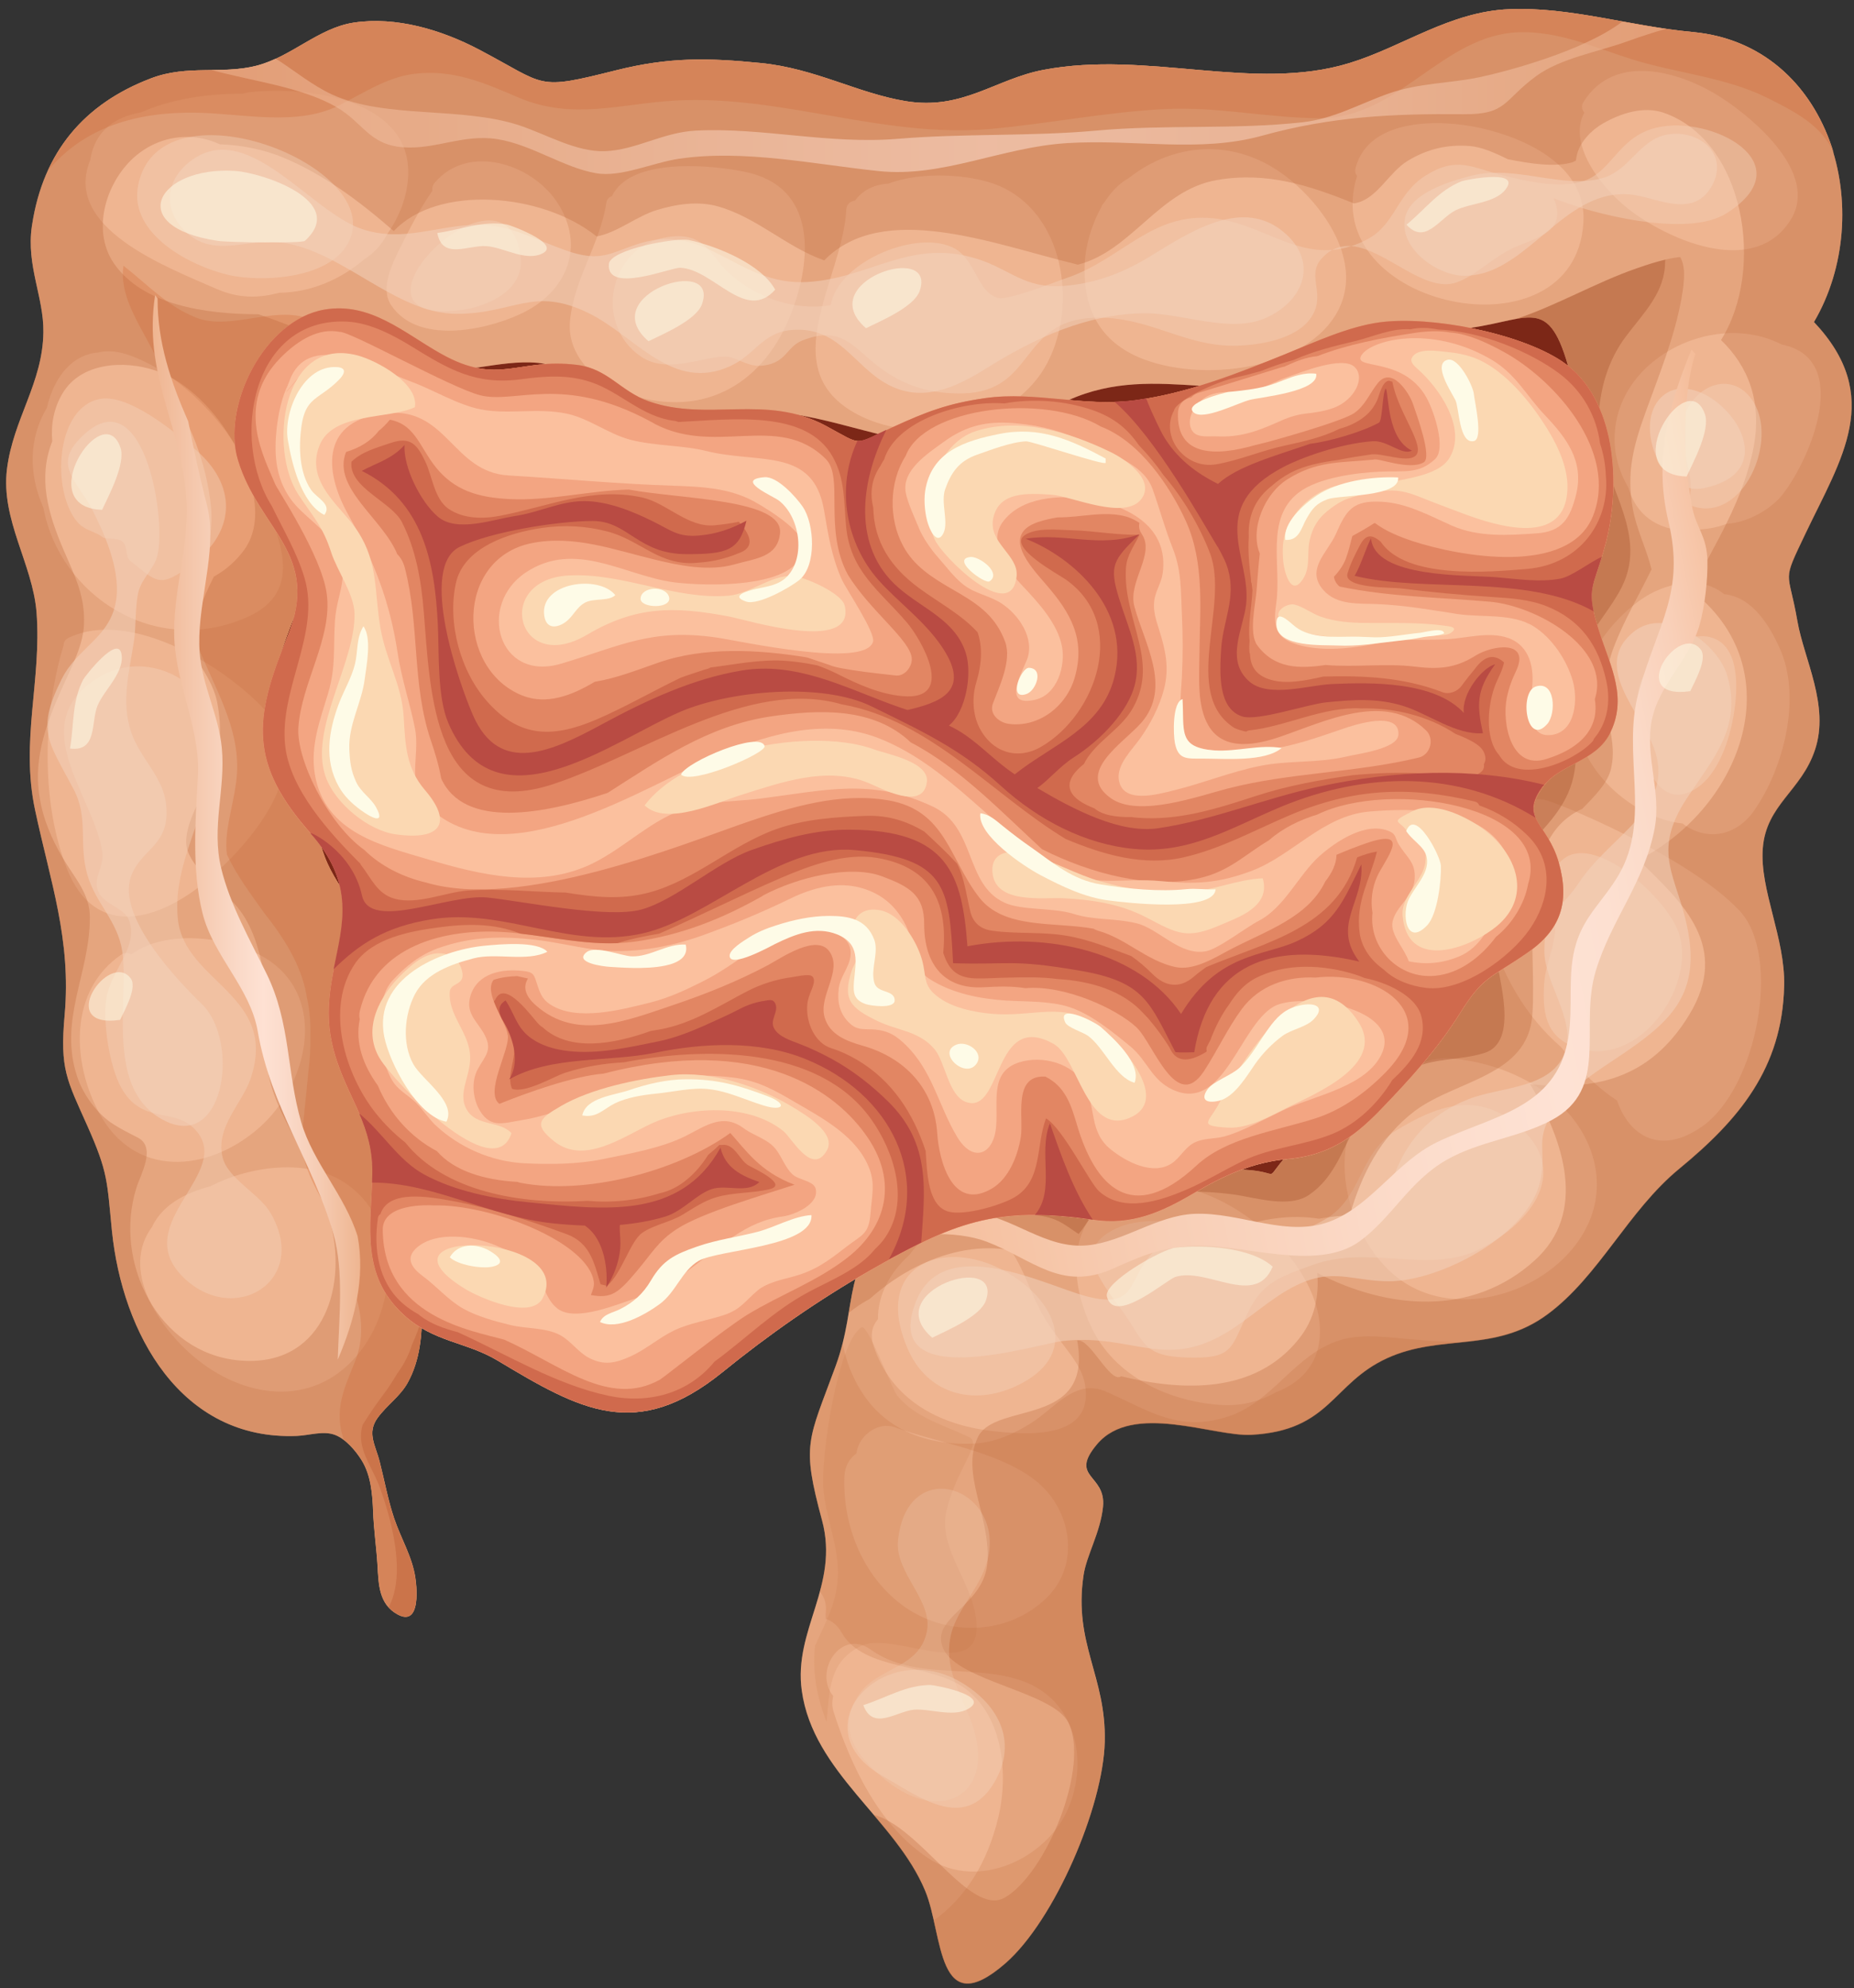 <?xml version="1.0" encoding="UTF-8"?> <svg xmlns="http://www.w3.org/2000/svg" width="138" height="148" viewBox="0 0 138 148" fill="none"><rect x="0" y="0" width="138" height="148" fill="#333333" stroke="none"/><path d="M20.95 63.963C19.92 57.083 19.73 50.303 19.31 43.263C19.03 38.523 17.21 33.123 19.4 28.563C23.16 20.733 34.88 21.573 42.4 21.913C54.44 22.453 66.1 22.303 78.2 21.133C87.8 20.203 96.36 17.643 106.07 17.253C110.86 17.063 122.46 14.133 124.7 20.363C125.21 21.773 124.29 24.363 124.29 25.913C124.3 28.743 125.18 31.503 125.1 34.413C124.93 40.303 123.32 46.563 121.87 52.263C118.18 66.743 110.41 86.283 95.84 93.603C90.11 96.483 81.02 96.923 75.08 94.963C68.42 92.763 65.32 89.163 57.61 90.583C51.66 91.673 45.92 93.433 39.68 94.063C31.09 94.933 28.62 91.343 26.12 83.553C23.93 76.793 22.02 71.083 20.95 63.963Z" fill="#7C2717"></path><path d="M135.02 23.973C139.79 15.853 136.34 3.333 125.98 2.383C121.35 1.953 116.84 0.493 112.35 0.683C107.91 0.863 104.43 3.473 100.45 4.693C93.32 6.883 85.41 3.723 77.66 5.203C74.09 5.883 71.65 8.223 67.43 7.533C63.83 6.943 60.68 5.093 56.63 4.693C52.69 4.303 49.81 4.243 45.86 5.233C39.8 6.753 40.78 6.383 35.62 3.673C32.85 2.223 29.5 1.213 26.34 1.683C23.72 2.073 21.68 4.233 19.11 4.893C16.52 5.563 13.96 4.793 11.24 5.833C6.29 7.713 3.22 11.293 2.39 16.733C2.38 16.773 2.38 16.813 2.37 16.863C1.95 19.783 3.27 22.153 3.23 24.733C3.18 28.523 0.99 31.173 0.52 34.913C0.05 38.703 2.43 41.973 2.72 45.583C3.11 50.643 1.51 55.123 2.61 60.293C3.75 65.653 5.32 69.953 4.81 75.583C4.45 79.593 4.97 80.373 6.5 83.803C8.05 87.293 7.96 87.883 8.33 91.613C9.1 99.253 13.46 107.253 22.11 106.893C23.03 106.853 24.06 106.493 24.92 106.813C25.73 107.113 26.48 108.003 26.92 108.713C27.61 109.823 27.72 111.233 27.77 112.503C27.82 113.903 28.02 115.213 28.1 116.563C28.18 117.953 28.2 119.423 29.59 120.183C31.22 121.073 31.06 118.493 30.91 117.473C30.68 115.913 29.85 114.573 29.34 113.073C28.87 111.683 28.62 110.263 28.26 108.853C27.95 107.603 27.27 106.693 28.11 105.543C28.8 104.603 29.78 103.953 30.34 102.943C30.8 102.113 31.08 101.193 31.23 100.263C31.58 98.143 31.31 95.933 30.91 93.833C30.1 89.603 28.46 85.593 27.63 81.373C26.97 78.003 29.55 74.513 28.37 71.023C27.47 68.373 25.18 66.453 24.17 63.793C23.18 61.213 23.29 58.283 22.12 55.663C19.94 50.763 19.87 51.353 21.84 46.023C23.64 41.163 23.55 39.183 22.12 34.643C21.37 32.263 19.2 27.843 21.1 25.453C24.17 21.603 27.92 26.733 31.23 27.403C34.33 28.023 37.07 26.743 40.04 27.013C42.78 27.263 44 30.413 46.88 30.863C49.76 31.313 52.27 30.973 55.13 30.693C60.21 30.203 64.74 32.703 69.72 33.063C74.69 33.423 75.67 31.533 79.52 29.793C86.2 26.783 92.33 30.683 98.83 27.533C102.81 25.603 103.71 24.933 108.37 24.533C113.64 24.083 115.13 21.693 116.72 27.233C118.68 34.063 114.87 43.623 114.61 50.683C114.4 56.453 112.93 56.673 110.21 61.023C107.2 65.833 110.01 69.403 108.82 73.283C107.51 77.543 102.02 77.773 99.28 80.353C97.77 81.773 97.74 83.953 96.43 85.313C93.4 88.473 96.15 87.093 91.88 87.053C84.02 86.983 74.24 86.293 66.87 91.043C62.54 93.843 63.94 96.943 62.2 101.693C60.15 107.293 59.64 107.443 61.19 113.183C62.5 118.043 59.04 121.333 59.68 125.863C60.53 131.963 66.65 135.413 68.87 140.763C70.22 144.013 69.7 150.623 74.84 146.143C78.49 142.953 82.11 134.513 82.23 129.663C82.35 124.793 79.89 122.363 80.65 117.273C80.87 115.773 81.9 114.093 82.1 112.173C82.35 109.723 79.53 110.033 81.66 107.503C84.32 104.343 90.35 106.963 93.15 106.803C99.03 106.483 99.14 102.983 103.24 101.103C107.28 99.253 111.26 100.743 115.19 97.833C119.03 94.993 121.18 90.133 125 86.993C129.43 83.343 132.66 79.523 132.8 73.393C132.89 69.833 130.97 66.243 131.21 63.153C131.46 59.883 134.09 58.873 135.1 55.803C136.19 52.523 134.29 49.103 133.79 46.253C133.11 42.303 132.58 43.513 134.38 39.733C137.05 34.133 140.25 29.523 135.02 23.973Z" fill="#EFB591"></path><path opacity="0.25" d="M99.72 99.773C96.34 100.833 94.77 104.353 91.44 105.443C87.74 106.653 85.6 105.043 82.34 103.603C80.02 102.583 78.54 104.813 76.77 105.923C75.48 106.733 74.09 107.383 72.53 107.463C69.34 107.623 66.23 106.643 64.34 103.923C63.49 102.693 62.96 101.353 62.72 99.963C62.58 100.513 62.41 101.093 62.19 101.693C60.14 107.293 59.63 107.443 61.18 113.183C61.71 115.143 61.46 116.843 61.02 118.483C61.34 118.843 61.53 119.343 61.47 120.003C61.45 120.183 61.46 120.353 61.47 120.513C61.92 120.663 62.34 120.973 62.64 121.523C64.29 124.463 69.31 123.733 71.94 125.773C74.66 127.873 75.06 132.043 74.33 135.203C73.5 138.733 71.82 141.313 69.49 142.973C70.22 146.193 70.7 149.743 74.82 146.143C78.47 142.953 82.09 134.513 82.21 129.663C82.33 124.793 79.87 122.363 80.63 117.273C80.85 115.773 81.88 114.093 82.08 112.173C82.33 109.723 79.51 110.033 81.64 107.503C84.3 104.343 90.33 106.963 93.13 106.803C99.01 106.483 99.12 102.983 103.22 101.103C105.04 100.273 106.85 100.113 108.64 99.923C107.57 99.883 106.5 99.823 105.43 99.733C103.64 99.613 101.5 99.213 99.72 99.773Z" fill="#C97444"></path><path d="M125.98 2.383C121.35 1.953 116.84 0.493 112.35 0.683C107.91 0.863 104.43 3.473 100.45 4.693C93.32 6.883 85.41 3.723 77.66 5.203C74.09 5.883 71.65 8.223 67.43 7.533C63.83 6.943 60.68 5.093 56.63 4.693C52.69 4.303 49.81 4.243 45.86 5.233C39.8 6.753 40.78 6.383 35.62 3.673C32.85 2.223 29.5 1.213 26.34 1.683C23.72 2.073 21.68 4.233 19.11 4.893C16.52 5.563 13.96 4.793 11.24 5.833C7.65 7.193 5.05 9.463 3.58 12.683C6.28 9.463 10.18 8.293 14.73 8.393C18.09 8.463 22.09 9.413 25.22 7.853C27.03 6.953 28.79 5.743 30.86 5.493C33.74 5.153 36.01 6.153 38.6 7.263C42.65 8.983 46.16 7.713 50.31 7.483C58.24 7.053 65.78 10.323 73.79 9.593C78.08 9.203 82.33 8.343 86.63 8.123C90.56 7.913 94.28 8.773 98.17 8.803C104.11 8.843 107.35 2.593 113.05 2.403C116.05 2.303 118.72 3.553 121.53 4.433C124.82 5.453 128.46 5.743 131.56 7.293C133.44 8.233 135.66 9.323 136.5 11.413C135.09 6.713 131.52 2.883 125.98 2.383Z" fill="#E89E74"></path><path d="M27.64 81.373C26.98 78.003 29.56 74.513 28.38 71.023C27.48 68.373 25.19 66.453 24.18 63.793C23.19 61.213 23.3 58.283 22.13 55.663C19.95 50.763 19.88 51.353 21.85 46.023C23.65 41.163 23.56 39.183 22.13 34.643C21.38 32.263 19.21 27.843 21.11 25.453C21.89 24.473 22.72 24.073 23.57 24.033C20.97 22.393 17.31 24.753 14.54 23.623C12.4 22.753 10.95 21.153 9.19 19.783C8.73 22.873 11.81 25.723 12.38 28.743C14.16 31.393 15.37 34.503 15.7 37.683C16.09 41.353 13.53 45.223 14.95 48.633C16.25 51.743 18.04 54.673 17.58 58.193C17.32 60.213 16.67 61.893 16.89 63.613C17.63 65.183 18.65 66.533 19.65 67.943C21.12 69.793 22.41 71.823 22.81 74.053C22.82 74.083 22.82 74.123 22.82 74.153C23.07 75.213 23.13 76.213 23.1 77.193C23.12 78.043 23.07 78.903 22.95 79.783C22.8 81.613 22.55 83.443 22.43 85.273C22.88 88.563 25.34 90.763 26.12 94.043C26.3 94.783 26.39 95.523 26.43 96.273C26.96 97.943 27.11 99.683 26.41 101.393C25.58 103.433 24.85 104.993 25.58 107.163C26.13 107.573 26.61 108.173 26.93 108.693C27.62 109.803 27.73 111.213 27.78 112.483C27.83 113.883 28.03 115.193 28.11 116.543C28.19 117.933 28.21 119.403 29.6 120.163C31.23 121.053 31.07 118.473 30.92 117.453C30.69 115.893 29.86 114.553 29.35 113.053C28.88 111.663 28.63 110.243 28.27 108.833C27.96 107.583 27.28 106.673 28.12 105.523C28.81 104.583 29.79 103.933 30.35 102.923C30.81 102.093 31.09 101.173 31.24 100.243C31.59 98.123 31.32 95.913 30.92 93.813C30.11 89.603 28.46 85.593 27.64 81.373Z" fill="#E89E74"></path><path opacity="0.25" d="M135.02 23.973C139.79 15.853 136.34 3.333 125.98 2.383C121.35 1.953 116.84 0.493 112.35 0.683C107.91 0.863 104.43 3.473 100.45 4.693C93.32 6.883 85.41 3.723 77.66 5.203C74.09 5.883 71.65 8.223 67.43 7.533C63.83 6.943 60.68 5.093 56.63 4.693C52.69 4.303 49.81 4.243 45.86 5.233C39.8 6.753 40.78 6.383 35.62 3.673C32.85 2.223 29.5 1.213 26.34 1.683C23.72 2.073 21.68 4.233 19.11 4.893C16.52 5.563 13.96 4.793 11.24 5.833C6.29 7.713 3.22 11.293 2.39 16.733C2.38 16.773 2.38 16.813 2.37 16.863C1.95 19.783 3.27 22.153 3.23 24.733C3.18 28.523 0.99 31.173 0.52 34.913C0.05 38.703 2.43 41.973 2.72 45.583C3.11 50.643 1.51 55.123 2.61 60.293C3.75 65.653 5.32 69.953 4.81 75.583C4.45 79.593 4.97 80.373 6.5 83.803C8.05 87.293 7.96 87.883 8.33 91.613C9.1 99.253 13.46 107.253 22.11 106.893C23.03 106.853 24.06 106.493 24.92 106.813C25.73 107.113 26.48 108.003 26.92 108.713C27.61 109.823 27.72 111.233 27.77 112.503C27.82 113.903 28.02 115.213 28.1 116.563C28.18 117.953 28.2 119.423 29.59 120.183C31.22 121.073 31.06 118.493 30.91 117.473C30.68 115.913 29.85 114.573 29.34 113.073C28.87 111.683 28.62 110.263 28.26 108.853C27.95 107.603 27.27 106.693 28.11 105.543C28.8 104.603 29.78 103.953 30.34 102.943C30.8 102.113 31.08 101.193 31.23 100.263C31.58 98.143 31.31 95.933 30.91 93.833C30.1 89.603 28.46 85.593 27.63 81.373C26.97 78.003 29.55 74.513 28.37 71.023C27.47 68.373 25.18 66.453 24.17 63.793C23.18 61.213 23.29 58.283 22.12 55.663C19.94 50.763 19.87 51.353 21.84 46.023C23.64 41.163 23.55 39.183 22.12 34.643C21.37 32.263 19.2 27.843 21.1 25.453C24.17 21.603 27.92 26.733 31.23 27.403C34.33 28.023 37.07 26.743 40.04 27.013C42.78 27.263 44 30.413 46.88 30.863C49.76 31.313 52.27 30.973 55.13 30.693C60.21 30.203 64.74 32.703 69.72 33.063C74.69 33.423 75.67 31.533 79.52 29.793C86.2 26.783 92.33 30.683 98.83 27.533C102.81 25.603 103.71 24.933 108.37 24.533C113.64 24.083 115.13 21.693 116.72 27.233C118.68 34.063 114.87 43.623 114.61 50.683C114.4 56.453 112.93 56.673 110.21 61.023C107.2 65.833 110.01 69.403 108.82 73.283C107.51 77.543 102.02 77.773 99.28 80.353C97.77 81.773 97.74 83.953 96.43 85.313C93.4 88.473 96.15 87.093 91.88 87.053C84.02 86.983 74.24 86.293 66.87 91.043C62.54 93.843 63.94 96.943 62.2 101.693C60.15 107.293 59.64 107.443 61.19 113.183C62.5 118.043 59.04 121.333 59.68 125.863C60.53 131.963 66.65 135.413 68.87 140.763C70.22 144.013 69.7 150.623 74.84 146.143C78.49 142.953 82.11 134.513 82.23 129.663C82.35 124.793 79.89 122.363 80.65 117.273C80.87 115.773 81.9 114.093 82.1 112.173C82.35 109.723 79.53 110.033 81.66 107.503C84.32 104.343 90.35 106.963 93.15 106.803C99.03 106.483 99.14 102.983 103.24 101.103C107.28 99.253 111.26 100.743 115.19 97.833C119.03 94.993 121.18 90.133 125 86.993C129.43 83.343 132.66 79.523 132.8 73.393C132.89 69.833 130.97 66.243 131.21 63.153C131.46 59.883 134.09 58.873 135.1 55.803C136.19 52.523 134.29 49.103 133.79 46.253C133.11 42.303 132.58 43.513 134.38 39.733C137.05 34.133 140.25 29.523 135.02 23.973ZM25.53 87.963C29.93 90.733 29.69 97.263 26.54 100.943C23.19 104.853 18.05 104.083 14.39 100.963C11.71 98.683 8.99 94.493 11.31 91.343C12.1 89.653 13.84 88.793 15.65 88.313C18.78 86.703 22.92 86.313 25.53 87.963ZM19.22 84.013C15.45 87.273 10.01 87.743 7.37 82.833C5.33 79.033 5.13 73.723 9.03 71.063C9.3 70.883 9.56 70.913 9.76 71.053C12.35 69.163 16.87 69.713 19.46 71.153C24.5 73.933 23.07 80.683 19.22 84.013ZM15.42 65.543C11.89 68.513 7.08 70.033 4.97 64.643C3.03 59.693 3.19 53.123 4.73 48.053C4.73 47.833 4.83 47.613 5.1 47.483C9.79 45.213 17.17 49.813 20.1 53.283C23.49 57.293 18.47 62.973 15.42 65.543ZM18.37 45.953C11.45 48.993 4.43 44.273 3.23 37.803C2.09 35.223 2.16 32.593 3.49 30.353C4.05 27.943 5.46 26.383 7.29 26.243C7.97 26.073 8.79 26.123 9.77 26.493C13.81 28.013 17.29 31.963 19.01 35.853C20.75 39.773 22.87 43.973 18.37 45.953ZM27.09 19.323C25.33 20.833 23.07 21.773 20.8 21.793C19.31 22.183 17.83 22.253 16.13 21.513C12.32 19.843 4.61 16.943 6.73 11.883C6.73 11.863 6.73 11.853 6.73 11.823C7.1 9.683 8.6 8.703 10.51 8.363C12.62 7.423 15.34 6.953 18.06 6.983C18.22 6.933 18.4 6.883 18.59 6.863C22.89 6.383 31.02 7.383 30.35 13.523C30.2 14.933 29.64 16.263 28.82 17.433C28.38 18.293 27.79 18.873 27.09 19.323ZM38.7 23.393C36.05 24.613 31.07 25.653 29.11 22.713C28.26 21.443 29.23 19.563 29.81 18.393C30.52 16.963 31.27 15.523 32.18 14.203C32.15 14.013 32.19 13.803 32.35 13.613C34.81 10.683 39.51 12.143 41.44 15.013C43.65 18.323 42.2 21.793 38.7 23.393ZM58.81 23.533C56.64 28.883 51.97 31.273 46.39 29.203C44.27 28.413 42.22 26.413 42.42 23.973C42.68 20.813 44.66 18.203 45.13 15.103C45.17 14.813 45.35 14.663 45.55 14.603C46.93 11.673 53.01 12.283 55.46 12.793C60.82 13.893 60.5 19.353 58.81 23.533ZM77.97 26.993C75.52 31.703 68.49 33.293 63.86 30.873C57.46 27.523 62.74 20.803 62.99 15.613C63.01 15.193 63.31 14.973 63.64 14.933C64.24 14.113 65.15 13.723 66.11 13.673C68.61 12.723 72.23 12.983 74.22 13.773C79.17 15.763 80.25 22.613 77.97 26.993ZM99.44 23.403C96.79 27.823 88.67 28.503 84.4 26.433C81.6 25.063 80.59 22.603 80.74 19.573C80.8 18.363 81.22 16.763 81.97 15.433C82 15.333 82.05 15.243 82.12 15.153C82.15 15.123 82.18 15.093 82.21 15.053C82.7 14.293 83.3 13.653 84.01 13.263C87.32 10.643 91.75 10.243 95.49 12.963C98.45 15.113 101.7 19.643 99.44 23.403ZM62.85 109.933C62.88 109.133 63.24 108.563 63.74 108.203C63.77 108.083 63.78 107.963 63.82 107.843C64.14 106.723 65.45 105.823 66.62 106.253C69.91 107.443 74.12 107.993 76.96 110.123C79.73 112.203 80.54 116.443 77.84 119.013C74.91 121.793 70.32 121.853 67.12 119.463C64.2 117.273 62.72 113.543 62.85 109.933ZM79.53 134.583C77.95 138.343 72.81 140.793 69.1 138.333C65.44 135.913 63.35 131.503 62.05 127.443C61.92 127.033 61.93 126.633 62.02 126.263C60.52 124.413 62.61 121.213 64.8 122.793C68.08 125.153 72.53 123.803 76.18 125.163C80.05 126.593 81.03 131.023 79.53 134.583ZM73.8 106.523C69.81 106.053 66.31 104.143 65.01 100.163C64.75 99.353 64.93 98.683 65.35 98.203C65.33 96.373 66.27 94.693 67.7 93.413C68.41 92.383 69.41 91.593 70.69 91.293C74.54 90.413 75.66 93.573 76.91 96.463C77.56 97.963 78.15 98.783 79.14 100.103C79.8 100.973 80.55 101.913 80.75 103.013C81.52 107.223 76.4 106.823 73.8 106.523ZM98.23 99.593C98.05 101.713 96.69 102.993 94.95 103.653C93.76 104.343 92.31 104.703 90.76 104.583C86.95 104.293 83.02 102.473 81.27 98.883C79.86 95.983 79.33 92.013 82.05 89.653C87.69 84.773 98.8 93.003 98.23 99.593ZM117.87 7.583C120.19 3.853 125.15 5.323 128.18 7.303C130.57 8.863 135.38 12.913 133.31 16.323C130.7 20.593 124.58 18.033 121.53 15.803C119.3 14.173 116.62 10.773 117.93 8.383C117.74 8.173 117.68 7.883 117.87 7.583ZM101.01 13.103C100.89 12.953 100.84 12.743 100.9 12.503C101.88 8.743 107.24 8.863 110.21 9.533C113.65 10.303 118.11 12.393 117.86 16.553C117.25 26.993 97.93 22.893 101.01 13.103ZM103.3 94.483C99.32 90.533 98.35 82.423 104.33 80.133C105.29 79.233 106.54 78.673 107.99 78.793C112.18 79.123 116.91 81.463 118.41 85.653C121.35 93.873 109.17 100.313 103.3 94.483ZM126.73 83.833C123.64 86.033 121.28 84.613 120.36 81.923C118.91 80.993 117.48 79.563 116.19 77.943C113.5 75.613 111.76 72.493 110.77 69.003C109.85 65.743 109.6 59.013 114.89 59.523C115.59 59.583 125.63 63.693 129.47 67.783C132.66 71.173 130.78 80.953 126.73 83.833ZM130.61 60.283C129.12 62.453 126.82 62.533 125.24 61.303C121.48 60.913 117.36 57.163 117.35 53.343C117.35 49.913 119.32 46.673 122.06 44.693C123.89 43.373 126.63 42.793 128.33 44.233C128.41 44.243 128.49 44.243 128.58 44.263C130.53 44.613 131.72 46.593 132.47 48.253C134.12 51.913 132.78 57.123 130.61 60.283ZM132.73 36.753C131.8 37.963 130.03 38.913 128.53 38.993C127.92 39.223 127.28 39.363 126.64 39.403C126.14 39.503 125.64 39.543 125.15 39.493C122.9 39.263 121.67 37.973 121.19 36.263C120.64 35.343 120.29 34.313 120.2 33.233C119.73 26.943 127.42 22.963 132.61 25.643C137.86 26.693 134.82 34.033 132.73 36.753Z" fill="#C97444"></path><path opacity="0.31" d="M135.02 23.973C139.79 15.853 136.34 3.333 125.98 2.383C121.35 1.953 116.84 0.493 112.35 0.683C107.91 0.863 104.43 3.473 100.45 4.693C93.32 6.883 85.41 3.723 77.66 5.203C74.09 5.883 71.65 8.223 67.43 7.533C63.83 6.943 60.68 5.093 56.63 4.693C52.69 4.303 49.81 4.243 45.86 5.233C39.8 6.753 40.78 6.383 35.62 3.673C32.85 2.223 29.5 1.213 26.34 1.683C23.72 2.073 21.68 4.233 19.11 4.893C16.52 5.563 13.96 4.793 11.24 5.833C6.29 7.713 3.22 11.293 2.39 16.733C2.38 16.773 2.38 16.813 2.37 16.863C1.95 19.783 3.27 22.153 3.23 24.733C3.18 28.523 0.99 31.173 0.52 34.913C0.05 38.703 2.43 41.973 2.72 45.583C3.11 50.643 1.51 55.123 2.61 60.293C3.75 65.653 5.32 69.953 4.81 75.583C4.45 79.593 4.97 80.373 6.5 83.803C8.05 87.293 7.96 87.883 8.33 91.613C9.1 99.253 13.46 107.253 22.11 106.893C23.03 106.853 24.06 106.493 24.92 106.813C25.73 107.113 26.48 108.003 26.92 108.713C27.61 109.823 27.72 111.233 27.77 112.503C27.82 113.903 28.02 115.213 28.1 116.563C28.18 117.953 28.2 119.423 29.59 120.183C31.22 121.073 31.06 118.493 30.91 117.473C30.68 115.913 29.85 114.573 29.34 113.073C28.87 111.683 28.62 110.263 28.26 108.853C27.95 107.603 27.27 106.693 28.11 105.543C28.8 104.603 29.78 103.953 30.34 102.943C30.8 102.113 31.08 101.193 31.23 100.263C31.58 98.143 31.31 95.933 30.91 93.833C30.1 89.603 28.46 85.593 27.63 81.373C26.97 78.003 29.55 74.513 28.37 71.023C27.47 68.373 25.18 66.453 24.17 63.793C23.18 61.213 23.29 58.283 22.12 55.663C19.94 50.763 19.87 51.353 21.84 46.023C23.64 41.163 23.55 39.183 22.12 34.643C21.37 32.263 19.2 27.843 21.1 25.453C21.44 25.023 21.8 24.713 22.15 24.483C21.2 24.083 20.22 23.733 19.23 23.393C15.29 23.393 10.62 22.703 8.49 19.623C6.9 17.323 7.75 14.063 9.56 12.123C11.39 10.163 14.11 9.683 16.36 10.743C18.03 10.793 19.68 11.153 21.02 11.703C24.1 12.973 26.8 15.013 29.31 17.203C32.55 13.723 40.35 14.333 44.41 17.603C45.97 17.313 47.4 16.083 48.9 15.633C50.35 15.193 51.97 14.943 53.47 15.373C56.37 16.203 58.57 18.413 61.35 19.383C65.71 14.913 73.93 18.163 79.88 19.613C80 19.643 80.11 19.673 80.23 19.703C84.25 18.673 86.27 14.143 90.58 13.403C94.29 12.763 97.47 13.803 100.78 15.143C101.58 15.023 102.19 14.513 102.75 13.923C102.81 13.863 102.87 13.803 102.93 13.733C103.51 13.103 104.07 12.403 104.78 11.973C106.23 11.093 107.73 10.733 109.42 10.873C110.27 10.943 111.23 11.353 112.23 11.853C113.89 12.183 115.76 12.473 117.07 12.073C117.15 12.033 117.23 11.993 117.3 11.953C117.33 11.773 117.35 11.613 117.38 11.513C117.61 10.553 118.47 9.673 119.31 9.193C120.62 8.443 122.32 7.873 123.83 8.393C129.89 10.493 131.41 20.073 128.1 25.313C130.13 27.263 131.15 29.893 130.54 33.223C129.81 37.133 127.69 40.463 125.87 43.933C133.45 49.773 129.75 60.033 121.96 64.023C125.3 67.233 128.81 70.483 125.73 75.553C122.74 80.463 118.54 81.163 113.9 80.713C116.44 85.003 118.14 90.263 114.26 93.803C109.58 98.063 103.29 97.473 98.05 94.763C98.19 96.493 97.87 98.193 96.67 99.683C93.41 103.763 88.08 103.583 83.45 102.453C82.65 103.053 81.12 99.573 80.18 99.793C81.36 106.323 74.08 104.303 72.79 106.983C71.49 109.673 73.68 112.743 73.51 116.183C73.34 119.623 69.1 120.363 70.23 122.763C71.36 125.163 78.36 125.953 79.51 128.213C81.17 131.473 77.87 139.493 74.79 141.263C72.22 142.743 68.44 135.903 65 135.093C66.52 136.883 67.99 138.693 68.87 140.803C70.22 144.053 69.7 150.663 74.84 146.183C78.49 142.993 82.11 134.553 82.23 129.703C82.35 124.833 79.89 122.403 80.65 117.313C80.87 115.813 81.9 114.133 82.1 112.213C82.35 109.763 79.53 110.073 81.66 107.543C84.32 104.383 90.35 107.003 93.15 106.843C99.03 106.523 99.14 103.023 103.24 101.143C107.28 99.293 111.26 100.783 115.19 97.873C119.03 95.033 121.18 90.173 125 87.033C129.43 83.383 132.66 79.563 132.8 73.433C132.89 69.873 130.97 66.283 131.21 63.193C131.46 59.923 134.09 58.913 135.1 55.843C136.19 52.563 134.29 49.143 133.79 46.293C133.11 42.343 132.58 43.553 134.38 39.773C137.05 34.133 140.25 29.523 135.02 23.973ZM11.54 27.573C14.01 28.403 16.15 30.753 17.39 32.973C18.62 35.173 19.86 38.613 18.17 40.943C17.58 41.753 16.8 42.443 15.92 42.923C15.09 44.563 14.39 46.233 14.35 48.323C14.35 48.433 14.34 48.553 14.34 48.663C15.1 49.803 15.94 51.033 16.18 52.353C16.53 54.283 16.44 56.003 15.67 57.843C15.07 59.273 13.4 61.803 13.98 63.373C14.6 65.033 16.58 66.193 17.68 67.543C18.8 68.923 19.28 70.633 19.6 72.343C19.98 74.403 19.7 76.473 19.81 78.543C19.93 80.693 20.64 82.273 21.63 84.153C22.81 86.393 24.04 88.763 24.65 91.243C25.84 96.093 23.87 101.833 17.79 101.273C11.79 100.723 8.4 93.973 10.16 88.403C10.46 87.443 11.66 85.403 10.25 84.683C9.64 84.373 9.04 84.073 8.46 83.703C7.25 82.953 6.19 81.493 5.75 80.163C4.33 75.913 6.7 72.463 6.69 68.273C6.69 66.533 5.55 65.353 4.7 63.913C3.81 62.403 3.17 60.903 2.92 59.163C2.49 56.283 3.54 53.623 4.7 51.043C5.32 49.663 6.18 48.053 6.25 46.513C6.35 44.353 5.56 42.873 4.73 40.933C3.54 38.153 2.82 35.553 3.89 32.853C3.78 31.633 3.99 30.403 4.65 29.293C6.02 26.973 9.23 26.803 11.54 27.573Z" fill="#BD6539"></path><path opacity="0.31" d="M30.35 102.943C30.81 102.113 31.09 101.193 31.24 100.263C31.35 99.563 31.4 98.853 31.39 98.143C31.2 98.823 30.96 99.473 30.67 100.083C30.44 100.863 30.04 101.603 29.54 102.293C29.24 102.803 28.91 103.313 28.52 103.833C27.97 104.573 27.46 105.303 26.99 106.073C26.48 107.813 27.67 109.073 28.28 110.753C28.94 112.583 29.52 114.743 29.54 116.713C29.55 117.823 29.36 118.853 28.93 119.643C29.11 119.843 29.32 120.023 29.59 120.173C31.22 121.063 31.06 118.483 30.91 117.463C30.68 115.903 29.85 114.563 29.34 113.063C28.87 111.673 28.62 110.253 28.26 108.843C27.95 107.593 27.27 106.683 28.11 105.533C28.81 104.593 29.79 103.953 30.35 102.943Z" fill="#B4522A"></path><path opacity="0.42" d="M14.45 33.382C12.96 32.142 9.62 29.342 7.49 29.692C4.12 30.252 3.8 36.572 5.76 38.862C6.33 39.522 7.07 39.542 7.61 39.972C7.89 40.202 8.71 39.972 9.12 40.322C9.51 40.652 9.33 41.462 9.68 41.742C11.71 43.332 11.85 43.872 14.36 41.962C17.56 39.532 17.69 36.082 14.45 33.382Z" fill="#F3D1BB"></path><path opacity="0.42" d="M16.57 86.162C16.02 83.892 18 82.203 18.65 80.302C20.77 74.082 13.74 73.132 13.24 68.433C12.73 63.642 16.4 59.413 15.91 54.503C15.52 50.483 10.73 48.312 7.32 50.432C1.74 53.913 6.93 59.112 7.61 63.392C7.79 64.532 6.88 65.323 7.31 66.362C7.71 67.332 9.26 67.573 9.61 68.513C10.34 70.522 8.21 72.252 7.91 74.373C7.65 76.183 8.16 79.412 9.02 80.963C10.56 83.752 12.93 82.403 14.51 84.073C17.53 87.272 9.57 91.032 13.61 95.052C17.4 98.812 23.09 95.362 20.14 90.302C19.33 88.882 16.96 87.752 16.57 86.162Z" fill="#F3D1BB"></path><path opacity="0.42" d="M10.27 13.863C9.62 17.463 14.21 19.823 17.03 20.473C19.34 21.003 24.18 20.803 25.77 18.333C26.07 17.873 26.23 17.393 26.27 16.923C26.71 11.563 11.66 6.243 10.27 13.863Z" fill="#F3D1BB"></path><path opacity="0.42" d="M34.32 23.083C36.22 22.843 39.01 21.633 38.76 19.213C37.86 10.713 24.11 24.383 34.32 23.083Z" fill="#F3D1BB"></path><path opacity="0.42" d="M123.3 9.502C120.73 10.112 120.12 12.282 118.43 13.232C116.66 14.222 113.62 13.492 111.9 13.062C109.53 12.472 108.46 11.602 106.11 13.072C104.02 14.382 103.85 16.642 101.9 17.742C101.44 18.002 101.01 18.182 100.58 18.322C103.11 18.512 106.02 21.862 108.42 21.022C109.92 20.492 111.22 19.042 112.87 18.352C114.48 17.672 116.7 17.172 115.64 14.752C118.52 15.942 125.59 17.722 128.49 15.892C134.34 12.202 127.42 8.522 123.3 9.502Z" fill="#F3D1BB"></path><path opacity="0.42" d="M90.33 16.253C85.71 15.773 83.5 19.313 79.37 20.703C78.52 20.993 75.06 22.363 74.32 22.183C72.78 21.823 72.64 19.433 71.14 18.543C68.44 16.953 62.37 19.443 61.83 22.723C59.14 23.153 56.38 22.183 54.39 20.443C52.78 19.033 52.57 17.233 49.71 17.643C45.33 18.283 44.13 24.123 47.72 26.553C49.66 27.863 52.28 26.553 53.95 26.543C54.89 26.543 55.58 27.373 56.84 27.213C58.58 26.973 58.52 25.823 59.73 25.343C62.64 24.203 63.49 25.833 65.38 27.283C67.24 28.713 69.21 29.333 71.66 29.283C77.07 29.173 75.86 23.843 81.44 23.653C85.55 23.513 88.18 25.863 92.11 25.733C93.83 25.673 96.41 25.253 97.52 23.733C98.8 21.983 97.2 20.583 98.34 19.283C98.6 18.983 98.88 18.763 99.16 18.603C96.07 18.863 93.58 16.593 90.33 16.253Z" fill="#F3D1BB"></path><path opacity="0.42" d="M99.17 18.613C99.63 18.573 100.1 18.483 100.59 18.313C100.1 18.283 99.63 18.353 99.17 18.613Z" fill="#F3D1BB"></path><path opacity="0.42" d="M125.61 30.402C124.22 32.882 126.49 34.802 125.66 37.552C129.46 39.242 132.28 33.262 130.65 30.162C129.41 27.802 126.82 28.232 125.61 30.402Z" fill="#F3D1BB"></path><path opacity="0.42" d="M122.14 50.703C121.2 53.033 122.47 61.453 126.44 58.563C128.6 56.993 129.49 52.463 129.17 50.043C128.53 45.323 123.36 47.663 122.14 50.703Z" fill="#F3D1BB"></path><path opacity="0.42" d="M115.47 65.433C115.15 66.523 115.84 68.213 115.74 69.393C115.64 70.643 115.05 71.843 114.95 73.093C114.75 75.613 115.14 77.553 117.97 78.153C122.4 79.083 126.27 73.143 124.94 69.393C123.87 66.383 116.92 60.453 115.47 65.433Z" fill="#F3D1BB"></path><path opacity="0.42" d="M74.78 94.622C70.2 92.082 64.86 94.212 67.58 100.442C69.01 103.712 72.34 104.692 75.59 103.202C80.5 100.942 78.66 96.772 74.78 94.622Z" fill="#F3D1BB"></path><path opacity="0.42" d="M112.79 83.624C109.83 81.264 106.94 82.324 103.95 84.134C101.13 85.844 101.4 89.124 98.7 90.734C95.85 92.424 92.69 92.714 89.74 91.484C88.16 90.824 84.99 90.644 83.37 91.324C79.88 92.774 81.61 94.974 83.46 97.484C85.2 99.854 84.99 100.944 88.26 101.054C91.94 101.174 91.55 100.374 93 97.494C94.05 95.414 95.4 95.014 97.68 94.174C101.92 92.614 106.39 94.904 110.18 92.974C114.04 90.994 117.08 87.054 112.79 83.624Z" fill="#F3D1BB"></path><path opacity="0.42" d="M71.36 125.133C65.65 121.943 59.42 128.683 65.73 132.233C68.29 133.673 71.76 136.403 73.97 132.753C75.9 129.563 74.18 126.713 71.36 125.133Z" fill="#F3D1BB"></path><path opacity="0.12" d="M70.451 112.444C71.16 109.464 73.07 107.453 72.191 107.013C70.951 106.403 69.621 105.984 68.451 105.284C67.831 104.914 67.251 104.474 66.77 103.874C66.4 103.424 64.6 98.543 64.13 98.814C62.34 99.853 61.09 108.604 61.281 110.804C61.471 113.074 62.48 115.134 62.36 117.434C62.27 119.374 61.39 120.884 60.66 122.544C60.45 124.584 60.84 126.424 61.52 128.174C61.77 125.894 61.64 123.654 64.17 122.494C66.46 121.444 72.691 125.113 72.691 121.153C72.701 118.033 69.751 115.414 70.451 112.444Z" fill="#BD6539"></path><path opacity="0.31" d="M121.8 19.983C118.78 21.033 115.9 22.723 112.85 23.743C114.76 23.403 115.72 23.733 116.73 27.233C118.69 34.063 114.88 43.623 114.62 50.683C114.41 56.453 112.94 56.673 110.22 61.023C107.21 65.833 110.02 69.403 108.83 73.283C107.52 77.543 102.03 77.773 99.29 80.353C97.78 81.773 97.75 83.953 96.44 85.313C93.41 88.473 96.16 87.093 91.89 87.053C84.03 86.983 74.25 86.293 66.88 91.043C63.88 92.983 63.62 95.063 63.17 97.743C63.67 97.323 64.2 96.983 64.75 96.683C68.32 93.473 73.49 91.653 77.83 93.963C81.71 96.023 83.09 92.413 86.67 91.643C88.46 91.253 90.26 91.303 92.06 91.383C94.02 90.733 96.03 90.393 98.17 90.723C98.94 90.593 99.7 90.513 100.47 90.453C101.35 87.463 102.7 84.673 105.31 82.703C108.4 80.383 113.74 80.133 114.06 75.533C114.41 70.643 112.72 62.483 117.77 60.213C118.64 59.323 119.68 58.303 119.92 57.203C120.22 55.863 119.93 54.723 119.67 53.413C119.33 51.653 119.48 49.883 120.11 48.203C120.89 46.153 122 44.303 122.93 42.383C122.56 40.873 121.82 39.433 121.54 37.893C121.04 35.183 121.59 33.153 122.51 30.623C123.5 27.883 124.64 25.103 125.16 22.213C125.4 20.853 125.46 19.793 125.06 19.133C123.91 19.253 122.7 19.673 121.8 19.983Z" fill="#BD6539"></path><path opacity="0.37" d="M112.85 23.752C114.76 23.412 115.72 23.742 116.73 27.242C118.69 34.072 114.88 43.632 114.62 50.692C114.41 56.462 112.94 56.682 110.22 61.032C107.21 65.842 110.02 69.412 108.83 73.292C107.52 77.552 102.03 77.782 99.29 80.362C97.78 81.782 97.75 83.962 96.44 85.322C93.41 88.482 96.16 87.102 91.89 87.062C84.03 86.992 74.25 86.302 66.88 91.052C64.92 92.312 64.14 93.642 63.7 95.152C64.98 93.892 66.42 92.822 68.06 92.102C70.27 91.132 72.58 90.452 75.02 90.422C76.27 90.412 77.62 90.342 78.78 90.902C79.28 91.142 79.78 91.532 80.28 91.862C80.69 91.392 81.02 90.802 81.38 90.342C81.99 89.552 83.21 89.202 84.13 89.062C86.71 88.672 89.24 88.572 91.83 88.922C93.45 89.142 95.95 89.972 97.45 88.942C99.28 87.682 99.86 85.732 100.87 83.882C101.85 82.082 103.27 80.342 105.2 79.502C106.96 78.732 108.69 78.942 110.47 78.392C113.14 77.562 111.51 72.782 111.31 70.902C111.12 69.082 111.25 67.242 111.99 65.542C112.72 63.852 114 62.752 115.17 61.392C117.04 59.222 117.47 57.522 117.26 54.732C117.08 52.442 117.02 50.212 118 48.082C118.72 46.512 119.91 45.282 120.69 43.752C122.93 39.362 118.74 35.542 118.98 31.102C119.1 28.902 119.69 26.802 121.04 25.022C122.33 23.302 123.93 21.782 123.94 19.502C123.94 19.442 123.95 19.382 123.96 19.332C123.18 19.512 122.42 19.772 121.81 19.982C118.77 21.042 115.9 22.732 112.85 23.752Z" fill="#A54F2A"></path><path opacity="0.54" d="M9.75 65.243C10.5 63.143 12.73 62.973 12.36 59.833C12.12 57.793 10.41 56.433 9.76 54.493C8.99 52.193 9.64 49.943 9.98 47.663C10.13 46.653 10.05 45.203 10.29 44.123C10.52 43.073 11.47 42.343 11.71 41.383C12.44 38.453 10.57 27.603 5.82 32.783C4.04 34.723 5.79 35.893 6.8 37.823C7.75 39.643 8.92 42.273 8.67 44.483C8.33 47.453 5.82 48.083 4.58 50.573C2.67 54.403 3.6 55.183 5.47 58.733C6.62 60.913 5.83 62.753 6.5 65.113C7.1 67.233 8.75 68.523 9.1 70.813C9.62 74.253 7.85 80.753 11.85 83.203C16.66 86.153 17.95 77.573 15.02 74.743C13.12 72.893 8.69 68.213 9.75 65.243Z" fill="#F3D1BB"></path><path opacity="0.54" d="M85.51 19.143C83.5 20.363 81.39 21.143 79.06 21.293C76.25 21.473 75.18 20.053 72.77 19.283C67.78 17.693 64.78 20.723 60.09 20.993C54.96 21.293 52.68 16.593 47.71 18.093C45.46 18.773 44.79 19.603 42.07 18.623C38.87 17.473 37.43 16.353 33.85 16.863C31.46 17.203 29.49 17.823 27.13 17.113C23.12 15.903 18.44 8.683 14.14 12.023C12.34 13.423 12.1 15.563 13.78 17.213C15.82 19.213 18.28 17.803 20.67 18.023C25.37 18.473 29.36 23.373 34.01 23.363C38.29 23.353 39.67 21.293 43.8 23.303C47.31 25.013 50.05 29.243 54.38 27.243C56.2 26.403 56.77 24.743 58.93 24.563C62.4 24.263 63.55 27.243 66.03 28.593C68.6 30.003 71.06 28.893 73.38 27.443C76.98 25.183 80.89 23.353 85.22 23.323C87.97 23.303 91.54 24.823 94.16 23.693C96.92 22.513 98.16 19.683 95.75 17.453C92.54 14.483 88.41 17.393 85.51 19.143Z" fill="#F3D1BB"></path><path opacity="0.54" d="M124.12 10.013C122.07 10.363 121.32 12.623 119.39 13.223C116.34 14.163 112.81 12.203 109.43 13.103C107.9 13.513 105.03 14.343 104.6 16.153C104.05 18.463 107.01 20.573 109.09 20.533C109.6 20.523 110.08 20.433 110.55 20.293C114.41 19.083 117.09 13.783 121.7 14.523C123.47 14.813 126.08 16.213 127.4 13.873C128.75 11.503 126.5 9.613 124.12 10.013Z" fill="#F3D1BB"></path><path opacity="0.54" d="M123.46 29.783C121.68 31.943 123.79 36.963 126.8 36.343C134.16 34.843 126.39 26.233 123.46 29.783Z" fill="#F3D1BB"></path><path opacity="0.54" d="M128.58 50.342C127.9 47.902 124.01 45.082 121.6 47.032C118.45 49.572 122.1 52.972 123.1 55.662C123.29 56.162 123.39 56.632 123.43 57.072C123.72 60.622 119.63 62.522 117.54 65.692C116.25 67.652 114.94 67.942 114.95 70.782C114.95 73.142 117.26 75.862 116.53 78.192C115.63 81.072 111.73 80.872 109.31 81.822C106.32 83.002 104.66 84.972 103.64 87.822C101.38 94.112 97.58 92.402 91.82 91.832C89.52 91.602 87.26 91.602 85.67 93.392C83.91 95.372 84.61 97.452 80.92 96.512C77.93 95.752 70.21 91.632 68.16 96.932C65.52 103.792 77.12 100.062 79.07 99.832C84.45 99.212 86.78 102.222 91.81 98.872C93.63 97.662 95.2 96.142 97.16 95.392C99.46 94.512 100.96 95.382 103.38 95.382C107.16 95.382 113.74 91.972 114.64 87.952C115.2 85.452 114.06 84.762 115.91 82.412C117.22 80.742 118.87 79.752 120.65 78.552C124.27 76.112 126.55 74.092 125.64 69.272C124.87 65.212 122.84 63.582 125.55 59.442C127.52 56.442 129.66 54.182 128.58 50.342Z" fill="#F3D1BB"></path><path d="M126.2 26.333L125.9 26.033C124.25 30.043 123.07 34.143 124.18 38.783C125.46 44.123 123.39 46.393 121.97 51.533C120.7 56.103 122.93 60.923 120.5 65.103C119.39 67.013 117.97 68.113 117.32 70.223C116.61 72.543 117.14 74.893 116.72 77.333C115.82 82.563 111.03 83.063 106.95 85.033C104.04 86.443 102.21 89.543 99.28 90.813C95.93 92.273 92.38 90.193 88.85 90.363C86.11 90.503 83.64 92.433 80.97 92.703C77.79 93.023 75.39 90.523 72.35 90.263C69.44 90.013 67.43 91.503 65.17 92.993C67.22 91.633 71.21 91.583 73.44 92.433C76.88 93.753 78.98 96.163 82.84 94.443C85 93.473 86.4 92.863 88.85 92.743C92.44 92.563 98.02 94.733 101.22 92.393C103.62 90.633 104.9 87.933 107.66 86.353C110.09 84.953 113.01 84.703 115.48 83.393C119.86 81.053 117.51 76.483 118.78 72.273C119.93 68.453 122.42 65.683 123.17 61.623C123.67 58.923 122.42 56.283 122.95 53.613C123.48 50.933 125.79 49.083 126.51 46.503C126.9 45.123 127.12 43.143 127.09 41.753C127.06 39.943 126.27 39.293 125.97 37.833C125.32 34.613 125.15 29.493 126.2 26.333Z" fill="url(#paint0_linear_1593_10603)"></path><path d="M22.42 83.534C21.33 79.804 21.64 76.154 19.85 72.504C18.62 69.994 17.12 67.354 16.46 64.624C15.72 61.544 16.8 58.744 16.51 55.684C16.28 53.234 15.05 51.064 14.86 48.564C14.62 45.324 15.96 41.784 15.59 38.614C15.55 38.254 15.48 37.894 15.39 37.544C14.86 35.504 14.42 33.434 14.01 31.374C12.72 28.444 11.71 25.464 11.73 22.224C11.62 22.064 11.55 21.964 11.54 21.994C10.68 27.744 13.3 31.294 13.84 36.724C14.21 40.434 12.79 44.014 12.98 47.684C13.16 51.104 14.92 54.324 14.73 57.774C14.55 61.064 14.26 64.774 15.08 68.004C15.88 71.174 18.62 73.534 19.18 76.754C20.17 82.484 23.3 86.534 24.82 91.864C25.61 94.644 25.24 98.044 25.14 101.214C26.4 98.294 27.2 95.124 26.62 92.034C25.67 88.984 23.31 86.574 22.42 83.534Z" fill="url(#paint1_linear_1593_10603)"></path><path opacity="0.53" d="M110.15 5.743C107.85 6.223 105.66 6.163 103.39 6.953C101.15 7.743 99.3 8.843 96.94 9.103C91.87 9.663 86.74 9.253 81.59 9.723C76.79 10.163 71.72 9.923 66.85 10.333C61.68 10.763 56.78 9.473 51.8 9.723C49.35 9.843 47.33 11.173 45.04 11.253C42.9 11.333 40.7 10.013 38.66 9.333C34.32 7.903 28.71 8.873 24.71 7.033C23.22 6.343 21.92 5.253 20.52 4.363C20.06 4.573 19.59 4.753 19.1 4.883C17.98 5.173 16.86 5.193 15.74 5.213C18.83 6.053 22.43 6.473 25.01 7.953C27.04 9.113 27.44 10.763 29.99 10.963C32.4 11.153 34.5 9.953 37.04 10.363C39.56 10.763 41.97 12.483 44.36 12.893C46.24 13.223 48.57 12.103 50.57 11.813C55.39 11.113 60.61 12.233 65.38 12.733C70.18 13.243 74.53 10.953 79.44 10.653C84.49 10.343 89.29 11.393 93.94 10.103C99.09 8.673 103.68 8.453 108.92 8.503C112.21 8.533 111.87 7.473 114.36 5.653C116.18 4.323 119.01 3.853 121.2 3.053C122.17 2.703 123.09 2.403 123.99 2.153C122.91 1.993 121.83 1.803 120.75 1.613C117.91 3.773 112.3 5.283 110.15 5.743Z" fill="url(#paint2_linear_1593_10603)"></path><path opacity="0.25" d="M66.841 114.693C66.6 117.113 69.49 119.153 68.98 121.503C68.4 124.183 65.4 124.123 64.031 126.013C62.081 128.713 63.85 130.843 65.96 132.543C70.1 135.883 74.24 133.573 72.32 128.233C71.52 126.003 70.15 124.103 70.82 121.553C71.3 119.733 72.99 118.153 73.5 116.153C74.88 110.773 67.501 108.153 66.841 114.693Z" fill="#F3D1BB"></path><path opacity="0.54" d="M16.22 17.933C17.02 18.053 22.47 18.123 22.69 17.933C25.93 14.993 19.55 12.854 17.48 12.723C11.72 12.364 9.19 16.884 16.22 17.933Z" fill="#FEFBE7"></path><path opacity="0.54" d="M7.6 37.953C8.11 36.853 9.38 34.493 8.96 33.303C7.65 29.553 2.31 37.793 7.6 37.953Z" fill="#FEFBE7"></path><path opacity="0.54" d="M125.54 35.473C126.05 34.373 127.32 32.013 126.9 30.823C125.58 27.083 120.24 35.313 125.54 35.473Z" fill="#FEFBE7"></path><path opacity="0.54" d="M64.46 24.433C65.55 23.893 68.02 22.863 68.45 21.673C69.78 17.933 60.45 20.974 64.46 24.433Z" fill="#FEFBE7"></path><path opacity="0.54" d="M48.27 25.402C49.36 24.862 51.83 23.832 52.25 22.642C53.59 18.902 44.25 21.942 48.27 25.402Z" fill="#FEFBE7"></path><path opacity="0.54" d="M69.39 99.584C70.48 99.044 72.95 98.014 73.38 96.824C74.7 93.084 65.37 96.124 69.39 99.584Z" fill="#FEFBE7"></path><path opacity="0.54" d="M8.94 75.922C9.3 75.162 10.23 73.512 9.73 72.832C8.12 70.712 4.04 76.632 8.94 75.922Z" fill="#FEFBE7"></path><path opacity="0.54" d="M125.81 51.454C126.17 50.694 127.1 49.044 126.6 48.364C125 46.244 120.91 52.154 125.81 51.454Z" fill="#FEFBE7"></path><path opacity="0.54" d="M51.3 17.873C50.37 17.663 45.42 18.553 45.321 19.653C45.12 21.903 49.92 19.913 50.62 19.933C53.09 20.013 55.501 24.053 57.7 21.563C56.66 19.663 53.391 18.333 51.3 17.873Z" fill="#FEFBE7"></path><path opacity="0.54" d="M87.47 92.883C86.52 92.993 82.13 95.443 82.39 96.513C82.93 98.703 86.82 95.263 87.5 95.053C89.86 94.323 93.45 97.363 94.73 94.293C93.12 92.843 89.6 92.643 87.47 92.883Z" fill="#FEFBE7"></path><path opacity="0.54" d="M8.5 50.563C8.88 49.953 9.16 49.323 9.04 48.673C8.76 47.203 6.3 50.373 6.19 50.593C5.34 52.243 5.52 53.933 5.21 55.723C7.25 55.983 6.76 53.803 7.25 52.553C7.51 51.913 8.07 51.253 8.5 50.563Z" fill="#FEFBE7"></path><path opacity="0.54" d="M70.34 127.474C71.06 127.534 71.75 127.484 72.27 127.074C73.45 126.144 69.5 125.434 69.26 125.434C67.41 125.444 65.99 126.384 64.26 126.934C64.97 128.864 66.68 127.424 68.01 127.274C68.69 127.214 69.53 127.414 70.34 127.474Z" fill="#FEFBE7"></path><path opacity="0.54" d="M38.45 18.903C39.15 19.083 39.83 19.163 40.42 18.843C41.74 18.123 37.97 16.753 37.73 16.713C35.9 16.403 34.35 17.093 32.55 17.343C32.92 19.363 34.85 18.233 36.19 18.323C36.87 18.363 37.67 18.693 38.45 18.903Z" fill="#FEFBE7"></path><path opacity="0.54" d="M110.54 14.994C111.23 14.784 111.86 14.494 112.19 13.914C112.94 12.614 109.01 13.404 108.79 13.494C107.07 14.184 106.1 15.574 104.69 16.724C106.06 18.254 107.12 16.294 108.31 15.674C108.9 15.364 109.76 15.234 110.54 14.994Z" fill="#FEFBE7"></path><path d="M119.75 54.703C121.19 52.013 119.9 49.673 119.06 47.093C117.94 43.653 118.59 43.953 119.51 40.473C120.66 36.113 120.34 29.633 116.26 26.903C113.08 24.783 106.46 23.503 102.7 24.003C100.38 24.313 97.85 25.483 95.64 26.383C91.98 27.863 88.46 29.253 84.53 29.803C80.75 30.323 77.05 29.123 73.36 29.643C70.53 30.043 68.93 30.673 66.44 31.813C63.49 33.163 64.3 33.233 61.48 31.713C57.01 29.303 52.7 31.433 48.29 29.883C46.2 29.153 45.26 27.463 42.96 27.173C38.52 26.623 37.13 28.773 32.81 26.333C30.07 24.793 27.58 22.483 24.17 23.053C19.64 23.813 16.5 30.273 17.71 34.253C19.29 39.483 23.95 41.233 21.38 47.453C18.87 53.533 18.55 56.883 23.13 62.043C28.18 67.743 23.42 71.633 24.7 77.603C25.53 81.453 27.84 83.473 27.72 87.493C27.61 91.343 26.85 94.933 30.03 97.863C32.26 99.923 34.69 99.873 37.04 101.283C43.2 104.983 47.37 107.333 53.77 102.153C57.22 99.353 60.9 96.783 64.73 94.593C70.88 91.083 74.07 89.723 81.39 90.813C84.23 91.233 86.44 90.253 88.83 88.843C91.05 87.523 93.23 86.523 95.83 86.283C98.79 86.023 100.66 84.783 102.72 82.653C104.9 80.393 107.02 78.073 108.68 75.413C110.38 72.683 110.9 72.853 113.66 70.953C116.14 69.253 116.87 67.203 116.02 64.203C115.17 61.223 113.05 60.983 114.88 58.533C116.05 56.913 118.68 56.713 119.75 54.703Z" fill="#F3B08D"></path><path d="M119.75 54.703C121.19 52.013 119.9 49.673 119.06 47.093C117.94 43.653 118.59 43.953 119.51 40.473C120.66 36.113 120.34 29.633 116.26 26.903C113.08 24.783 106.46 23.503 102.7 24.003C100.38 24.313 97.85 25.483 95.64 26.383C91.98 27.863 88.46 29.253 84.53 29.803C80.75 30.323 77.05 29.123 73.36 29.643C70.53 30.043 68.93 30.673 66.44 31.813C63.49 33.163 64.3 33.233 61.48 31.713C57.01 29.303 52.7 31.433 48.29 29.883C46.2 29.153 45.26 27.463 42.96 27.173C38.52 26.623 37.13 28.773 32.81 26.333C30.07 24.793 27.58 22.483 24.17 23.053C19.64 23.813 16.5 30.273 17.71 34.253C19.29 39.483 23.95 41.233 21.38 47.453C18.87 53.533 18.55 56.883 23.13 62.043C28.18 67.743 23.42 71.633 24.7 77.603C25.53 81.453 27.84 83.473 27.72 87.493C27.61 91.343 26.85 94.933 30.03 97.863C32.26 99.923 34.69 99.873 37.04 101.283C43.2 104.983 47.37 107.333 53.77 102.153C57.22 99.353 60.9 96.783 64.73 94.593C70.88 91.083 74.07 89.723 81.39 90.813C84.23 91.233 86.44 90.253 88.83 88.843C91.05 87.523 93.23 86.523 95.83 86.283C98.79 86.023 100.66 84.783 102.72 82.653C104.9 80.393 107.02 78.073 108.68 75.413C110.38 72.683 110.9 72.853 113.66 70.953C116.14 69.253 116.87 67.203 116.02 64.203C115.17 61.223 113.05 60.983 114.88 58.533C116.05 56.913 118.68 56.713 119.75 54.703Z" fill="#F3A582"></path><path opacity="0.58" d="M119.06 47.084C117.94 43.644 118.59 43.944 119.51 40.464C120.66 36.104 120.34 29.624 116.26 26.894C113.08 24.774 106.46 23.494 102.7 23.994C100.38 24.304 97.85 25.474 95.64 26.374C91.98 27.854 88.46 29.244 84.53 29.794C80.75 30.314 77.05 29.114 73.36 29.634C70.53 30.034 68.93 30.664 66.44 31.804C63.49 33.154 64.3 33.224 61.48 31.704C57.01 29.294 52.7 31.424 48.29 29.874C46.2 29.144 45.26 27.454 42.96 27.164C38.52 26.614 37.13 28.764 32.81 26.324C30.07 24.784 27.58 22.474 24.17 23.044C19.64 23.804 16.5 30.264 17.71 34.244C19.29 39.474 23.95 41.224 21.38 47.444C18.87 53.524 18.55 56.874 23.13 62.034C28.18 67.734 23.42 71.624 24.7 77.594C25.53 81.444 27.84 83.464 27.72 87.484C27.61 91.334 26.85 94.924 30.03 97.854C32.26 99.914 34.69 99.864 37.04 101.274C43.2 104.974 47.37 107.324 53.77 102.144C57.22 99.344 60.9 96.774 64.73 94.584C70.88 91.074 74.07 89.714 81.39 90.804C84.23 91.224 86.44 90.244 88.83 88.834C91.05 87.514 93.23 86.514 95.83 86.274C98.79 86.014 100.66 84.774 102.72 82.644C104.9 80.384 107.02 78.064 108.68 75.404C110.38 72.674 110.9 72.844 113.66 70.944C116.14 69.244 116.87 67.194 116.02 64.194C115.17 61.214 113.05 60.974 114.88 58.524C116.08 56.904 118.7 56.704 119.78 54.694C121.19 52.014 119.9 49.674 119.06 47.084ZM67.41 33.944C68.77 30.294 77.77 29.254 81.94 31.754C84.83 32.854 87.08 36.184 88.27 38.794C89.68 41.914 89.31 45.374 89.28 48.714C89.27 50.354 89.08 52.544 89.95 54.014C91.1 55.964 93.53 55.454 95.35 54.824C98.67 53.684 103.13 51.464 106.14 54.364C106.79 54.984 106.49 56.174 105.61 56.394C100.93 57.534 96.08 57.494 91.41 58.694C89.28 59.234 84.77 60.894 82.69 59.424C79.98 57.514 83.65 55.294 84.94 53.814C87.26 51.164 85.16 47.884 84.43 45.124C83.95 43.294 86 41.254 84.99 39.764C84.79 39.474 84.75 39.184 84.81 38.924C84.52 38.734 84.22 38.574 83.89 38.474C82.25 37.984 80.47 38.534 78.73 38.514C78.25 38.594 77.78 38.694 77.32 38.844C74.46 39.784 76.67 42.124 77.88 43.534C79.71 45.644 80.81 47.594 80 50.424C79.38 52.594 77.3 54.184 75.08 53.884C74.38 53.794 73.6 53.164 73.91 52.354C74.39 51.084 75.32 49.174 74.82 47.784C74.06 45.714 72.58 44.844 70.83 43.834C69.38 42.994 68 42.124 67.21 40.614C66.13 38.614 66.18 35.864 67.41 33.944ZM103.18 79.784C101.7 81.314 99.87 82.644 97.82 83.284C94.81 84.224 91.27 84.714 89.06 86.764C84.21 91.284 81.49 88.264 80.16 83.724C79.7 82.154 79.26 80.874 77.81 80.144C77.79 80.144 77.78 80.154 77.76 80.144C75.36 80.044 76.22 83.194 75.98 84.664C75.75 86.044 75.1 87.734 73.82 88.484C70.88 90.204 69.9 86.414 69.76 84.354C69.54 81.064 67.38 78.754 64.24 77.854C63.04 77.514 61.74 77.044 61.37 75.704C60.93 74.104 62.74 72.264 61.74 70.834C60.78 69.474 58.12 71.334 57.17 71.844C54.9 73.054 52.5 74.014 50.06 74.834C46.64 75.984 42.91 77.514 39.89 74.844C39.01 74.074 38.95 73.394 39.3 72.844C39.03 72.784 38.77 72.724 38.5 72.664C37.9 72.684 37.3 72.754 36.74 72.944C35.98 73.924 37.64 75.964 37.8 77.064C37.96 78.164 36.05 81.314 37.17 82.174C39.22 81.344 42.72 80.094 44.92 79.924C56.53 76.924 62.32 81.294 64.62 84.734C66.76 87.934 66.08 91.264 63.09 93.614C60.83 95.394 58.07 96.374 55.64 97.864C53.88 98.944 49.32 102.614 49.12 102.704C45.33 104.834 41.61 101.534 37.52 99.724C35.1 99.054 28.54 98.014 28.49 91.554C28.47 89.574 31.81 89.704 32.28 89.734C36.44 89.624 43.79 92.434 44.2 95.424C44.25 95.774 44.09 96.104 43.98 96.404C45.51 96.694 46.04 96.234 47.35 94.684C48.57 93.244 48.96 92.424 50.36 91.504C52.28 90.244 56.95 88.924 59.14 88.194C56.52 87.214 55.48 85.564 54.36 84.344C50.34 87.244 43.51 88.974 38.76 88.054C38.67 88.034 38.59 88.014 38.52 87.984C36.05 87.844 33.82 87.184 32.52 85.694C30.54 84.644 29 82.914 28.12 80.804C27.05 79.324 26.41 77.634 26.78 75.864C26.73 75.684 26.73 75.494 26.78 75.274C27.93 70.414 33.05 69.104 37.5 69.384C40.76 69.594 43.91 70.544 47.2 70.104C50.64 69.644 53.77 68.394 56.73 66.714C56.75 66.704 56.77 66.684 56.79 66.664C59.37 65.294 63.3 64.354 65.65 65.234C67.66 65.984 68.8 66.624 68.79 68.774C68.78 71.704 70.21 73.654 73.19 73.494C74.3 73.434 75.3 73.394 76.33 73.564C79.23 73.304 83.1 75.084 84.58 76.464C85.86 77.664 87.54 82.904 89.62 79.734C90.6 78.234 91.35 76.594 92.41 75.144C93.72 73.354 95.81 72.664 97.92 72.774C102.44 72.234 107.53 75.284 103.18 79.784ZM113.74 65.824C113.48 67.274 112.56 68.784 111.35 69.744C110.21 71.264 108.66 72.444 106.88 72.634C104.09 72.934 101.87 70.534 102.16 67.954C102 67.054 102.14 66.064 102.5 65.264C103.07 63.994 105.17 61.594 101.75 62.754C100.98 63.014 100.23 63.314 99.48 63.634C99.48 64.294 99.14 64.994 98.65 65.614C97.34 68.334 94.23 69.284 91.5 70.724C90.36 71.334 88.83 72.284 87.46 71.984C85.34 71.514 83.81 69.864 81.73 69.284C81.6 69.244 81.49 69.194 81.39 69.134C78.42 68.604 74.75 69.184 72.9 66.824C70.66 63.974 70.41 60.304 66.09 59.574C62.52 58.974 58.87 60.074 55.53 61.224C50.66 62.904 38.69 67.794 31.7 65.694C29.98 65.294 28.34 64.474 27.12 63.274C24.36 61.294 22.04 56.474 22.21 54.144C22.44 50.804 24.76 47.484 24.32 44.204C23.94 41.354 20.6 36.374 20.48 36.034C19.69 34.104 17.43 30.124 20.89 26.624C22.27 25.234 23.77 24.414 25.27 24.704C26.04 24.634 33.53 28.854 35.74 29.424C38.35 30.094 41.85 27.854 48.36 31.344C53.04 34.144 57.88 30.574 61.47 34.174C62.83 35.534 61.28 39.364 63.11 42.784C64.77 45.494 67.87 47.724 67.87 49.074C67.87 49.674 67.31 50.374 66.66 50.284C66.2 50.224 62.48 49.864 61.74 49.504C61.19 49.314 60.64 49.134 60.08 48.944C56.46 48.344 52.4 48.134 48.99 49.334C47.4 49.884 45.87 50.494 44.27 50.754C42.53 51.794 40.67 52.494 38.87 51.774C33.94 49.794 33.88 41.584 39.57 40.434C42.71 39.804 45.69 40.924 48.72 41.654C50.57 42.104 52.76 42.554 54.67 42.014C56.23 41.564 57.88 41.504 58.06 39.694C58.31 37.134 50.72 37.174 46.8 36.444C43.84 36.524 40.9 37.294 37.95 37.154C35.92 37.054 34.15 36.664 32.73 35.124C31.27 33.534 31.05 31.634 29.02 31.244C28.77 31.544 28.5 31.834 28.18 32.084C27.63 32.814 26.77 33.344 25.76 33.644C24.69 36.314 28.5 38.614 29.57 41.254C29.82 41.504 30.02 41.834 30.13 42.264C31.26 46.594 30.63 50.904 32.09 55.184C32.37 56.014 32.67 56.974 32.84 57.954C34.56 61.734 40.48 60.614 45.23 59.024C49.08 56.574 52.7 54.024 57.36 53.334C60.92 52.814 65 52.614 67.79 55.264C71.44 57.164 74.48 60.384 77.56 63.214C81.25 65.084 85.72 66.214 89.32 65.364C91.53 64.844 92.7 63.594 94.42 62.574C95.52 61.624 96.75 61.034 98.06 60.634C103.44 58.004 115.6 59.954 113.74 65.824ZM115.1 56.504C112.42 57.344 111.8 53.764 112.15 51.984C112.3 51.224 112.52 50.644 112.85 49.944C113.93 47.624 111.1 48.004 109.8 48.824C108.27 49.784 106.99 49.834 105.2 49.614C103.22 49.374 100.85 49.684 98.67 49.504C96.74 49.784 94.88 49.804 93.58 48.034C92.93 47.144 93.46 44.934 93.53 43.964C93.6 43.044 93.67 42.124 93.77 41.204C93.01 39.324 94.17 36.734 95.79 35.704C98.02 34.284 99.72 34.464 102.25 34.214C102.52 34.054 104.92 35.054 105.98 34.414C106.61 34.024 105.44 30.854 105.16 30.034C104.9 29.284 103.61 27.224 102.56 28.514C101.94 29.284 101.64 30.154 100.81 30.744C99.98 31.344 94.58 32.884 93.43 33.134C90.55 33.964 87.56 34.034 87.68 30.724C87.71 30.054 88.16 29.684 88.67 29.584C88.81 29.434 88.98 29.314 89.21 29.244C91.28 28.614 93.35 27.974 95.42 27.334C95.48 27.314 95.54 27.304 95.6 27.294C96.39 26.924 97.21 26.584 98.05 26.514C100.35 25.624 102.78 25.174 105.21 24.794C106.13 24.654 107.06 24.594 107.95 24.754C109.36 24.844 110.94 25.654 111.93 26.194C115.8 28.324 120.45 33.654 118.58 38.394C116.8 42.904 108.66 41.434 105.15 40.284C104.25 39.984 103.17 39.564 102.37 38.954C102.35 38.944 102.32 38.944 102.29 38.944C101.73 39.314 101.15 39.634 100.66 39.904C100.51 40.474 100.38 41.044 100.17 41.604C100 42.054 99.68 42.524 99.29 42.934C99.33 43.204 99.46 43.454 99.71 43.664C103.47 44.444 107.07 44.454 110.91 44.794C114.33 45.094 119.94 48.214 118.71 52.044C119.01 53.854 118.1 55.564 115.1 56.504Z" fill="#D6714D"></path><path opacity="0.77" d="M119.06 47.084C117.94 43.644 118.59 43.944 119.51 40.464C120.66 36.104 120.34 29.624 116.26 26.894C113.08 24.774 106.46 23.494 102.7 23.994C100.38 24.304 97.85 25.474 95.64 26.374C91.98 27.854 88.46 29.244 84.53 29.794C80.75 30.314 77.05 29.114 73.36 29.634C70.53 30.034 68.93 30.664 66.44 31.804C63.49 33.154 64.3 33.224 61.48 31.704C57.01 29.294 52.7 31.424 48.29 29.874C46.2 29.144 45.26 27.454 42.96 27.164C38.52 26.614 37.13 28.764 32.81 26.324C30.07 24.784 27.58 22.474 24.17 23.044C19.64 23.804 16.5 30.264 17.71 34.244C19.29 39.474 23.95 41.224 21.38 47.444C18.87 53.524 18.55 56.874 23.13 62.034C28.18 67.734 23.42 71.624 24.7 77.594C25.53 81.444 27.84 83.464 27.72 87.484C27.61 91.334 26.85 94.924 30.03 97.854C32.26 99.914 34.69 99.864 37.04 101.274C43.2 104.974 47.37 107.324 53.77 102.144C57.22 99.344 60.9 96.774 64.73 94.584C70.88 91.074 74.07 89.714 81.39 90.804C84.23 91.224 86.44 90.244 88.83 88.834C91.05 87.514 93.23 86.514 95.83 86.274C98.79 86.014 100.66 84.774 102.72 82.644C104.9 80.384 107.02 78.064 108.68 75.404C110.38 72.674 110.9 72.844 113.66 70.944C116.14 69.244 116.87 67.194 116.02 64.194C115.17 61.214 113.05 60.974 114.88 58.524C116.08 56.904 118.7 56.704 119.78 54.694C121.19 52.014 119.9 49.674 119.06 47.084ZM65.56 34.644C65.57 34.614 65.58 34.584 65.6 34.554C65.66 34.434 65.74 34.314 65.81 34.204C66.71 31.264 71.65 29.794 74.75 30.034C76.87 29.644 79.26 29.824 81.28 30.514C82.97 31.094 83.93 31.944 84.79 33.164C85.45 33.854 86.06 34.574 86.59 35.354C88.07 37.094 89.27 39.124 90.05 41.144C91.57 45.054 87.87 51.624 91.88 54.194C92.17 54.324 92.46 54.404 92.75 54.464C92.81 54.424 92.89 54.384 92.98 54.374C95.65 54.104 98.53 52.584 101.29 52.734C103.77 52.674 106.29 53.284 108.34 54.634C108.6 54.734 108.85 54.834 109.08 54.944C109.6 55.194 110.34 55.544 110.51 56.154C110.61 56.474 110.56 56.704 110.45 56.884C110.52 57.244 110.32 57.574 109.62 57.764C108.43 58.084 107.21 57.784 106 57.584C104.22 57.474 102.46 57.544 100.7 57.704C98.26 58.054 95.86 58.474 93.48 59.254C90.59 60.194 87.75 61.114 84.67 60.874C84.54 60.864 84.39 60.854 84.23 60.824C83.07 60.844 82.05 60.684 81.46 60.174C79.8 59.544 78.67 58.474 80.69 56.864C80.73 56.794 80.75 56.734 80.79 56.664C81.67 55.134 83.47 54.274 84.35 52.664C85.21 51.094 85.21 49.624 84.8 47.884C84.35 45.964 83.68 44.254 83.81 42.264C83.87 41.334 84.44 40.614 84.82 39.804C83.16 39.854 81.45 39.514 79.81 39.474C78.78 39.454 77.17 39.234 76.27 39.844C74.98 40.714 78.79 42.764 79.32 43.134C83.98 46.404 81.65 53.164 77.51 55.584C75.69 56.644 73.81 55.964 72.9 54.174C72.4 53.184 72.34 51.884 72.66 50.834C73.1 49.374 73.13 48.154 72.77 47.074C71.58 45.754 69.82 44.824 68.4 43.774C66.35 42.264 65.05 40.374 65 37.784C64.74 36.704 64.86 35.634 65.56 34.644ZM103.63 80.404C102.58 82.134 101.02 83.634 99.24 84.384C97.08 85.284 94.65 85.394 92.53 86.414C91.11 87.104 89.75 87.944 88.3 88.564C86.36 89.394 83.61 90.324 81.79 88.664C81.11 88.044 79.11 83.994 77.86 83.254C77.09 85.264 77.62 87.864 75.54 89.114C74.54 89.714 71.79 90.524 70.6 90.194C69.07 89.774 69.01 87.374 68.9 85.684C67.99 82.914 66.44 80.454 63.79 78.894C63.17 78.534 62.58 78.254 61.91 78.044C60.64 77.654 60.02 76.144 60.08 74.924C60.1 74.454 60.24 74.084 60.42 73.654C60.53 73.384 60.74 72.834 60.4 72.644C60.13 72.494 59.24 72.704 58.94 72.744C57.78 72.894 56.63 73.264 55.59 73.804C53.46 74.914 51.52 76.194 49.12 76.634C48.9 76.674 48.67 76.704 48.45 76.744C45.6 77.764 42.39 78.304 40.39 76.474C40.29 76.414 40.2 76.344 40.13 76.274C39.68 75.844 37.62 72.844 36.88 74.384C36.85 74.454 36.81 74.504 36.76 74.534C36.92 74.974 37.15 75.434 37.36 75.874C37.79 76.424 38.12 77.024 38.24 77.754C38.44 78.904 37.68 80.004 38.11 81.054C39.11 81.414 41.2 80.144 42.05 79.864C43.5 79.394 44.96 79.164 46.43 79.084C52.32 77.954 60.88 77.794 64.82 83.284C66.58 85.744 67.73 89.434 65.88 92.134C65.66 92.454 65.4 92.734 65.12 92.994C63.94 94.484 61.72 95.354 60.2 96.174C57.6 97.554 55.53 99.644 53.18 101.364C51.24 103.734 48.29 104.534 45.29 103.904C41.38 103.074 37.76 100.844 34.08 99.174C33.07 98.904 32.09 98.574 31.24 97.924C31.22 97.914 31.21 97.894 31.2 97.874C30.73 97.614 30.29 97.314 29.89 96.954C28.14 95.354 27.8 92.934 28.13 90.674C28.15 90.524 28.22 90.434 28.32 90.374C28.91 88.544 31.89 89.074 33.78 89.424C36.58 89.944 39.51 90.894 42.18 91.874C43.95 92.534 44.24 94.064 44.7 95.604C44.86 95.644 45.02 95.684 45.19 95.724C46.28 94.794 46.91 92.414 47.79 91.784C48.64 91.184 49.88 90.984 50.81 90.424C51.59 89.954 52.4 89.394 53.29 89.134C54.61 88.744 55.96 88.844 57.29 88.524C58.7 88.184 56.2 87.024 55.71 86.754C55.06 86.394 54.68 85.094 53.73 85.234C53.67 85.244 53.61 85.234 53.55 85.224C53.28 85.494 53 85.734 52.71 85.974C51.84 87.364 50.58 88.514 49.12 88.824C47.4 89.364 45.56 89.554 43.74 89.394C38.76 89.694 33.07 88.694 30.17 85.054C29.37 84.424 28.64 83.704 27.99 82.894C25.67 79.994 24.17 75.014 26.44 71.714C27.74 69.834 30.52 69.324 32.6 69.044C34.72 68.754 36.78 68.714 38.73 69.504C41.15 69.774 43.52 70.304 45.96 70.214C46.98 69.884 48.02 69.684 49.07 69.504C52.11 68.174 55.07 66.674 58.11 65.364C60.27 64.434 62.88 63.464 65.28 63.864C69.61 64.604 70.52 67.554 70.21 70.944C70.56 71.984 71.06 72.804 72.64 72.834C73.47 72.854 74.29 72.784 75.11 72.774C76.31 72.744 77.54 72.724 78.73 72.884C81.15 73.024 83.6 73.724 85.15 75.484C85.25 75.584 85.35 75.684 85.45 75.794C86.04 76.484 86.57 77.204 87.05 77.974C87.5 79.044 88.41 79.154 89.8 78.294C89.81 78.274 89.81 78.254 89.82 78.224C89.79 78.114 89.79 77.994 89.86 77.874C89.94 77.724 90.03 77.554 90.11 77.394C90.12 77.374 90.13 77.354 90.13 77.324C90.46 76.474 90.91 75.554 91.48 74.784C91.98 73.994 92.58 73.294 93.37 72.864C95.63 71.654 98.5 71.794 100.9 72.554C101.11 72.624 101.33 72.704 101.56 72.804C103.15 73.114 105.41 74.094 105.8 75.674C106.29 77.634 104.99 79.124 103.63 80.404ZM113.86 69.174C112.41 71.264 108.86 73.864 106.17 73.544C105.04 73.414 103.84 72.984 103.03 72.204C103.02 72.194 103.01 72.194 103 72.184C102.07 71.504 101.36 70.604 101.2 69.424C100.89 67.094 101.99 65.454 102.49 63.394C101.97 63.474 101.5 63.634 101.02 63.824C99.5 69.074 94.36 70.084 89.78 71.994C89.46 72.224 89.14 72.464 88.84 72.724C87.82 73.594 86.74 73.474 85.77 72.494C85.26 71.984 84.74 71.544 84.21 71.174C82.63 70.594 81.07 69.944 79.42 69.664C77.55 69.344 75.68 69.544 73.85 69.284C73.04 69.174 72.46 68.744 72.24 67.914C71.93 66.704 71.81 65.374 71.23 64.284C70.47 63.454 69.64 62.684 68.8 61.904C67.54 61.154 66.16 60.674 64.46 60.734C62.24 60.814 59.83 60.974 57.72 61.744C54.43 62.934 51.73 65.514 48.34 66.434C46.2 67.014 44.15 66.774 42.1 66.444C39.69 66.404 37.28 66.124 34.82 66.294C33.15 66.414 31.07 67.374 29.38 66.904C28.06 66.544 27.63 65.354 26.85 64.364C26.83 64.334 26.82 64.304 26.81 64.274C26.77 64.234 26.73 64.194 26.68 64.154C24.49 61.944 21.59 58.754 21.23 55.534C20.75 51.314 23.88 47.144 22.67 43.034C22.12 41.174 21.1 39.454 20.24 37.684C17.1 32.714 18.76 23.574 25.85 23.944C27.54 24.034 29.25 24.934 30.66 25.804C33.38 27.484 35.41 28.684 38.77 28.234C40.58 27.994 42.27 27.864 44.01 28.454C46.18 29.194 47.78 31.024 50.16 31.324C50.28 31.334 50.39 31.374 50.5 31.414C54.65 31.204 60.01 30.514 61.97 33.984C62.92 35.654 62.8 37.344 62.98 39.204C63.3 42.544 65.48 43.984 67.49 46.324C68.6 47.624 71.19 52.154 67.21 51.824C65.46 51.674 63.88 50.944 62.32 50.164C61.83 49.914 61.34 49.714 60.84 49.534C60.01 49.364 59.18 49.234 58.34 49.184C56.47 49.084 54.69 49.464 52.87 49.694L52.85 49.704C52.81 49.734 52.77 49.764 52.71 49.774C52.58 49.804 52.46 49.854 52.34 49.884C51.78 50.074 51.21 50.244 50.66 50.454C48.54 51.474 46.47 52.674 44.39 53.564C41.23 54.914 38.74 54.974 36.31 52.274C34.27 50.014 33.29 46.384 33.93 43.424C34.52 40.694 37.99 39.644 40.33 39.304C41.98 39.064 43.59 39.144 45.2 39.564C47.7 40.204 49.11 42.214 52.02 41.884C53.04 41.814 54.02 41.584 54.95 41.194C56.06 40.824 56.08 40.044 54.99 38.844C54.37 38.964 53.82 39.044 53.19 39.104C51.21 39.294 49.61 37.434 47.8 37.034C44.04 36.214 40.78 37.724 37.18 38.404C35.9 38.644 34.48 38.624 33.38 37.874C32.32 37.134 32.17 35.424 31.66 34.364C31.06 33.114 30.57 32.454 29.05 32.984C28.05 33.334 26.95 33.604 26.16 34.374C25.94 36.304 29.14 37.344 29.92 38.874C30.97 40.954 31.35 43.204 31.54 45.514C32.04 51.584 32.22 61.304 41.14 58.384C47.8 56.204 55.74 50.404 62.69 52.444C62.7 52.444 62.71 52.444 62.72 52.444C69.3 53.644 73.83 59.124 79.32 62.454C82.1 63.624 85.13 64.514 88.14 63.814C90.88 63.184 93.32 61.834 95.89 60.734C100.64 58.694 104.8 58.474 109.79 59.674C109.96 59.714 110.06 59.824 110.1 59.954C111.45 60.434 112.71 61.184 113.82 62.314C115.76 64.344 115.31 67.074 113.86 69.174ZM118.64 54.994C118.62 55.064 118.59 55.144 118.53 55.204C117.17 56.694 112.91 58.494 111.59 56.214C110.45 54.934 110.75 52.304 111.35 50.864C111.56 50.374 111.85 49.844 111.95 49.314C111.22 48.644 110.5 48.804 109.78 49.794C109.44 50.204 109.11 50.614 108.8 51.044C108.49 51.474 107.88 51.724 107.36 51.524C104.47 50.414 101.51 50.284 98.5 50.364C97.22 50.654 95.74 50.964 94.55 50.594C93.41 50.244 93.08 49.534 93.04 48.674C93.02 48.634 93.01 48.584 93 48.534C92.98 48.254 92.99 47.964 93.01 47.684C92.88 46.474 93.18 45.074 93.22 43.994C93.22 43.984 93.22 43.984 93.23 43.974C93.21 43.804 93.19 43.644 93.17 43.484C93.16 43.444 93.16 43.404 93.14 43.374C93.11 43.294 93.11 43.224 93.12 43.164C92.98 42.064 92.88 40.984 92.95 39.964C92.87 38.234 93.56 37.024 94.68 36.154C95.06 35.814 95.52 35.484 96.06 35.194C97.14 34.634 98.35 34.414 99.58 34.244C100.38 34.084 101.19 33.954 101.96 33.844C102.79 33.654 104.7 34.504 105.36 33.934C106.16 33.234 104.04 30.694 103.64 28.414C103.56 28.394 103.47 28.364 103.39 28.344C102.88 28.364 102.66 29.454 102.51 29.784C102.29 30.264 102 30.664 101.59 30.994C101.04 31.434 100.4 31.734 99.72 31.914C98.46 32.544 97.06 32.864 95.66 33.164C93.92 33.534 92.27 34.264 90.53 34.564C88.18 34.964 86.34 32.484 87.38 30.574C87.53 29.824 90.46 28.434 92.09 28.074C92.69 27.944 93.27 27.784 93.85 27.624C94.6 27.324 95.42 27.024 96.3 26.794C97.74 26.154 99.3 25.764 100.86 25.394C102.2 25.074 103.58 24.414 104.98 24.514C105.67 24.354 106.37 24.394 107.06 24.534C110.24 24.644 113.97 26.224 116.09 27.824C117.85 29.164 118.84 31.034 119.1 33.024C119.36 33.804 119.5 34.604 119.53 35.424C119.84 38.774 117.65 42.024 113.64 42.354C110.91 42.584 104.65 43.154 102.76 40.314C102.23 39.884 101.73 39.644 101.25 40.544C100.88 41.234 100.52 41.944 100.3 42.694C99.97 43.824 103.66 43.724 104.19 43.794C106.49 44.084 108.78 44.294 111.09 44.444C112.4 44.524 113.84 44.624 115.08 45.114C117.66 46.134 118.99 48.044 119.57 50.724C119.92 52.324 119.6 53.874 118.64 54.994Z" fill="#CC6347"></path><path d="M101.33 64.344C99.96 67.114 99.371 68.754 96.531 70.064C94.04 71.214 90.671 70.894 87.91 75.484C84.82 70.864 77.971 69.304 72.01 70.444C71.611 65.074 70.57 61.784 63.211 61.764C60.681 61.754 58.321 62.434 55.95 63.274C53.35 64.194 50.291 67.004 47.751 67.704C45.211 68.404 38.84 67.074 36.27 66.814C33.41 66.524 27.52 69.364 26.941 66.654C26.201 63.274 22.921 61.824 23.11 62.034C26.471 65.824 25.491 68.824 24.831 72.154C26.741 70.274 28.68 68.984 32.13 68.434C37.541 67.564 42.37 70.724 47.84 69.484C52.8 68.364 58.011 62.764 63.63 63.284C70.421 63.914 70.65 65.974 70.941 71.704C75.1 71.844 75.221 71.374 80.35 72.254C85.27 73.094 85.561 74.664 87.49 78.324C87.93 78.374 88.46 78.334 88.891 78.334C89.96 71.784 94.561 70.054 101.18 71.584C99.1 68.884 101.55 67.114 101.33 64.344Z" fill="#B94B43"></path><path d="M49.52 90.565C50.82 90.165 51.83 88.904 52.96 88.525C54.11 88.144 55.59 88.895 56.52 87.995C55.17 87.525 53.98 86.935 53.63 85.435C50.63 90.855 44.89 90.045 39.37 89.505C36.75 89.255 33.81 88.655 31.56 87.425C29.62 86.365 28.43 84.254 26.74 82.894C27.32 84.245 27.76 85.654 27.71 87.475C27.7 87.665 27.7 87.844 27.69 88.034C32.33 88.025 36.43 90.585 41.2 91.075C41.97 91.154 42.74 91.205 43.53 91.235C45.09 92.285 45.25 94.775 45.12 95.855C45.12 95.855 46.31 94.184 46.17 92.215C46.15 91.904 46.11 91.315 46.14 91.185C47.29 91.085 48.43 90.895 49.52 90.565Z" fill="#B94B43"></path><path d="M68.571 92.494C68.831 88.644 69.331 85.184 66.121 82.014C64.861 80.774 63.471 79.684 61.921 78.834C61.131 78.404 60.311 78.014 59.471 77.694C58.871 77.464 57.991 77.184 57.641 76.594C57.231 75.924 58.041 75.284 57.681 74.654C57.511 74.354 57.221 74.454 56.911 74.504C56.281 74.594 55.671 74.794 55.091 75.094C54.331 75.494 53.581 75.824 52.791 76.184C51.611 76.724 50.261 77.274 48.991 77.524C46.811 77.964 44.551 78.494 42.311 78.244C41.281 78.124 40.251 77.844 39.411 77.194C38.431 76.434 38.281 75.424 37.631 74.474C36.711 75.044 37.401 75.854 37.731 76.524C38.311 77.734 38.631 79.194 37.901 80.354C41.001 78.574 45.281 79.084 48.791 78.364C52.331 77.634 56.481 77.434 59.921 78.824C66.341 81.414 69.531 87.684 66.161 93.744C67.011 93.294 67.811 92.874 68.571 92.494Z" fill="#B94B43"></path><path d="M81.34 90.793C79.87 88.613 78.96 85.943 78.15 83.623C77.25 85.803 78.59 88.603 77.03 90.443C78.32 90.443 79.73 90.553 81.34 90.793Z" fill="#B94B43"></path><path d="M114.941 58.424C109.611 57.084 103.761 57.354 98.191 58.554C94.071 59.444 90.321 61.044 86.221 61.654C83.421 62.074 80.001 60.314 77.211 58.664C78.021 58.104 78.891 57.044 79.891 56.404C82.051 55.034 83.961 52.904 84.451 51.044C85.041 48.794 83.991 46.824 83.291 44.534C82.531 42.064 82.871 41.684 84.811 39.774C81.821 40.834 79.301 39.634 76.341 40.104C79.881 41.494 84.201 45.344 82.951 50.394C82.001 54.224 78.361 55.394 75.531 57.644C74.201 56.764 73.101 55.574 71.821 54.694C71.431 54.424 71.031 54.204 70.631 54.014C70.631 54.014 70.641 54.014 70.641 54.004C71.911 52.964 72.371 50.144 71.891 48.624C71.121 46.174 68.711 45.344 66.871 43.744C63.421 40.734 64.021 35.864 65.981 31.994C64.771 32.564 64.311 32.844 63.821 32.814C62.191 36.324 62.981 40.464 65.391 43.184C66.941 44.934 69.181 46.484 70.431 48.664C72.061 51.504 69.911 52.304 67.551 52.854C67.181 52.734 66.811 52.604 66.421 52.464C62.761 51.114 59.211 49.254 55.211 49.914C51.601 50.504 48.101 52.134 44.831 53.904C41.101 55.924 37.191 57.784 35.201 53.234C34.141 50.794 31.151 42.224 34.211 40.714C36.531 39.574 41.591 38.774 44.151 38.784C46.771 38.804 47.481 41.254 51.121 41.254C54.141 41.254 55.031 40.974 55.561 38.764C54.441 39.364 53.331 39.754 52.051 39.864C50.481 40.004 50.001 39.504 48.601 38.814C47.071 38.054 45.221 37.304 43.491 37.304C41.731 37.294 40.061 38.164 38.331 38.414C36.681 38.664 34.001 39.674 32.581 38.454C31.311 37.364 30.011 34.784 30.111 33.124C29.171 34.184 28.001 34.464 26.931 35.054C31.491 37.334 32.371 41.874 32.591 46.534C32.691 48.664 32.541 51.884 33.371 53.824C36.881 61.994 45.601 55.124 50.691 52.964C54.401 51.394 61.201 50.784 64.871 52.584C68.671 54.454 71.461 55.734 74.501 58.504C77.311 61.064 80.791 62.854 84.391 63.194C88.571 63.594 91.691 61.584 95.341 60.064C101.691 57.424 108.591 57.334 114.291 60.874C114.011 60.224 114.041 59.574 114.851 58.494C114.881 58.494 114.911 58.464 114.941 58.424Z" fill="#B94B43"></path><path d="M116.15 43.074C114.62 43.364 112.95 43.104 111.41 42.974C109.12 42.784 102.33 43.054 102.05 40.074C101.65 40.834 101.31 42.054 100.83 42.864C105.92 44.144 113.68 42.704 118.62 45.514C118.26 43.874 118.63 43.404 119.23 41.454C118.39 41.814 116.99 42.914 116.15 43.074Z" fill="#B94B43"></path><path d="M111.29 49.454C110.38 49.654 108.77 51.624 108.96 53.074C106.79 50.714 102.1 50.784 99.09 50.924C97.41 51.004 94.39 51.984 92.97 50.714C91.19 49.124 92.53 46.834 92.75 45.024C93.18 41.504 89.68 37.834 95.53 34.764C96.8 34.094 99.68 33.034 102.17 32.844C103.27 32.764 104.37 33.944 105.09 33.544C103.25 32.654 103.39 29.484 103.16 28.924C102.89 29.094 102.92 31.304 102.64 31.464C101.41 32.144 98.97 32.864 97.53 33.034C94.92 33.934 92.11 34.694 90.66 36.024C88.98 35.194 87.53 34.064 86.56 32.384C86.45 32.194 85.76 30.834 85.31 29.654C85.04 29.704 84.78 29.754 84.51 29.784C83.99 29.854 83.47 29.894 82.95 29.904C86.04 32.554 89.57 38.984 90.64 40.724C90.63 40.714 90.63 40.694 90.63 40.684C90.94 41.254 91.25 41.814 91.41 42.394C92.02 44.574 91.02 46.204 90.89 48.374C90.78 50.204 90.68 52.754 92.46 53.334C93.6 53.704 97.32 52.424 98.71 52.284C100.71 52.084 102.5 51.954 104.42 52.544C106.35 53.144 108.34 54.724 110.38 54.584C109.91 52.444 109.89 51.374 111.29 49.454Z" fill="#B94B43"></path><path d="M104.86 71.563C106.1 71.823 107.35 71.723 108.6 71.203C110.22 70.523 110.83 68.993 111.72 67.553C112.51 66.283 112.81 65.033 112.15 63.633C110.46 60.063 105.16 60.143 101.93 60.413C98.45 60.713 96.22 63.683 93.13 64.843C90.69 65.753 88.98 65.843 86.43 65.593C83.65 65.313 81.12 66.123 78.67 64.633C73.99 61.783 70.7 57.113 65.58 55.023C61.64 53.413 57.47 54.553 53.67 56.123C48 58.463 37.45 65.603 31.84 60.003C30.2 58.363 31.29 56.273 30.89 54.233C30.53 52.393 29.89 50.553 29.59 48.563C29.02 44.793 27.83 41.743 25.91 38.293C24.06 34.973 23.91 31.213 28.81 30.753C33.28 30.333 33.71 35.153 37.85 35.393C42.15 35.653 45.94 36.023 50.25 36.163C52.27 36.233 54.01 36.333 55.74 37.133C56.62 37.543 59.39 39.253 59.63 40.223C60.52 43.923 52.37 43.663 50.05 43.333C46.47 42.823 42.8 40.183 39.14 42.613C35.5 45.033 37.06 50.813 41.78 49.403C46.23 48.073 48.49 46.753 53.35 47.463C55.17 47.733 64.36 49.773 64.98 47.783C65.19 47.103 63 43.893 62.65 43.123C61.89 41.423 61.65 39.793 61.33 37.953C60.52 33.273 56.5 34.553 52.57 33.573C50.8 33.133 48.79 33.213 46.95 32.743C45.3 32.323 43.83 31.133 42.18 30.793C40 30.333 37.82 30.883 35.77 30.473C34.03 30.123 32.29 29.033 30.61 28.413C27.9 27.423 22.75 24.363 21.46 28.613C21.79 27.983 22.25 27.503 22.86 27.383L21.31 29.193C21.35 28.983 21.4 28.793 21.46 28.613C20.92 29.633 20.7 31.023 20.6 31.833C20.4 33.653 20.45 35.483 21.63 37.143C22.55 38.433 24.2 39.313 24.99 40.753C26.14 42.843 25.07 44.083 24.93 46.243C24.8 48.293 25.01 49.663 24.41 51.653C23.84 53.553 23.09 55.493 23.43 57.603C24.15 62.053 28.52 62.963 31.96 64.003C35.72 65.123 40.02 66.143 43.84 64.403C45.99 63.423 47.7 61.743 49.8 60.703C52.11 59.553 54.16 59.753 56.63 59.443C61.39 58.843 64.88 57.883 69.45 60.053C72.65 61.573 71.8 65.823 74.76 67.193C76.05 67.793 78.39 67.553 79.88 68.023C81.45 68.523 82.94 68.333 84.6 68.733C86.26 69.133 87.83 71.183 89.77 70.813C90.68 70.643 92.77 69.023 93.7 68.543C95.61 67.553 96.65 65.143 98.2 63.743C99.4 62.663 101.68 61.123 103.42 61.883C103.96 62.123 103.84 62.433 104.12 62.873C104.72 63.843 105.38 64.193 105.3 65.423C105.22 66.793 103.88 67.453 103.65 68.633C103.47 69.563 104.55 70.623 104.86 71.563Z" fill="#FBC09E"></path><path d="M22.85 27.363C22.23 27.483 21.78 27.963 21.45 28.593C21.39 28.773 21.34 28.963 21.3 29.173L22.85 27.363Z" fill="#FBC09E"></path><path d="M75.861 79.084C77.561 78.544 79.861 79.134 80.711 80.754C81.611 82.454 81.031 84.264 82.701 85.584C83.841 86.494 85.801 87.524 87.201 86.614C87.831 86.204 88.191 85.424 88.891 85.064C89.571 84.714 90.411 84.794 91.121 84.604C92.631 84.184 94.261 83.214 95.761 82.534C97.951 81.544 101.751 80.854 102.851 78.434C104.411 75.004 96.781 73.804 94.801 74.934C92.251 76.404 91.071 82.844 87.301 81.124C85.701 80.394 85.401 78.934 84.121 77.884C82.851 76.844 81.211 75.494 79.611 74.974C78.171 74.504 76.421 74.574 74.921 74.484C72.991 74.364 70.881 73.964 69.201 72.884C67.751 71.954 68.121 70.304 67.441 68.924C66.761 67.534 65.711 66.584 64.221 66.134C62.391 65.574 60.471 66.084 58.781 66.914C56.651 67.954 54.451 68.854 52.231 69.654C49.821 70.514 46.861 71.044 44.311 70.694C42.781 70.484 41.351 70.124 39.821 69.954C37.291 69.674 35.071 69.714 32.621 70.584C31.281 71.064 30.221 71.904 29.261 72.944C28.111 74.174 28.351 76.044 28.421 77.624C28.461 78.504 28.571 79.064 28.911 79.864C29.391 81.004 29.881 81.164 30.771 81.914C31.381 82.434 31.851 83.234 32.441 83.784C34.201 85.424 36.571 86.464 38.981 86.594C40.911 86.694 42.971 86.674 44.841 86.294C46.801 85.894 49.261 85.464 51.041 84.564C52.551 83.794 53.811 82.854 55.331 83.974C56.001 84.474 56.891 84.724 57.491 85.274C58.151 85.884 58.341 86.824 59.001 87.434C59.451 87.844 60.561 87.904 60.711 88.484C61.011 89.664 59.111 90.434 58.281 90.554C56.871 90.744 55.771 91.264 54.571 92.064C52.251 93.624 50.261 95.734 47.521 96.584C46.061 97.034 42.871 98.454 41.511 97.424C40.551 96.704 40.441 95.344 39.741 94.454C39.101 93.644 37.701 93.034 36.761 92.654C35.201 92.024 32.481 91.624 31.041 92.864C30.101 93.674 30.691 94.424 31.481 95.004C32.501 95.754 33.391 96.814 34.491 97.424C35.491 97.984 36.851 98.364 37.971 98.634C39.171 98.934 40.601 98.804 41.701 99.394C42.531 99.854 43.021 100.654 43.841 101.084C44.961 101.664 45.801 101.484 46.951 100.964C48.091 100.444 49.041 99.594 50.171 99.044C51.341 98.484 52.651 98.304 53.861 97.904C55.171 97.474 55.461 96.834 56.431 96.034C57.051 95.524 58.101 95.274 58.881 95.074C60.631 94.624 61.591 93.914 62.971 92.834C64.181 91.894 64.671 91.924 64.801 90.284C64.881 89.114 65.151 88.174 64.721 87.024C63.821 84.614 61.271 83.264 59.171 82.044C57.601 81.124 56.421 80.454 54.611 80.224C52.521 79.954 50.201 80.024 48.141 80.434C44.921 81.084 42.051 82.884 38.791 83.394C37.521 83.594 36.551 84.004 35.751 82.734C35.201 81.864 35.051 80.544 35.551 79.614C36.091 78.604 36.671 78.224 36.091 77.074C35.621 76.144 34.721 75.534 34.961 74.364C35.331 72.604 37.051 72.134 38.651 72.254C39.791 72.344 39.711 72.474 40.031 73.424C40.231 74.024 40.411 74.424 40.971 74.784C42.941 76.064 46.301 75.154 48.391 74.634C49.821 74.274 51.041 73.694 52.321 73.054C52.371 73.024 52.421 73.004 52.471 72.974C54.641 71.884 56.631 69.964 58.991 69.314C60.431 68.924 63.601 69.134 63.301 71.214C63.171 72.074 62.541 72.714 62.431 73.574C62.311 74.544 62.481 75.404 63.161 76.094C63.811 76.754 64.281 76.574 65.151 76.644C66.131 76.734 66.711 77.104 67.401 77.774C69.431 79.744 69.851 82.324 71.251 84.644C72.441 86.624 74.021 85.944 74.151 83.764C74.291 81.924 73.681 79.784 75.861 79.084Z" fill="#FBC09E"></path><path d="M95.841 28.063C95.081 28.313 94.341 28.753 93.591 28.983C92.441 29.333 91.161 28.973 90.041 29.413C89.241 29.723 88.311 30.883 88.621 31.823C88.901 32.683 89.891 32.443 90.591 32.483C92.221 32.563 93.471 32.153 95.001 31.473C95.751 31.133 96.341 30.893 97.161 30.793C97.821 30.723 98.661 30.603 99.321 30.343C100.831 29.753 101.651 28.113 100.831 27.323C99.941 26.453 96.811 27.733 95.841 28.063Z" fill="#FBC09E"></path><path d="M102.85 37.353C104.68 37.443 106.36 38.363 108.03 39.113C110.03 40.003 112.24 39.853 114.39 39.703C116.31 39.573 116.88 38.553 117.32 36.793C117.92 34.343 116.61 32.603 114.97 30.883C113.55 29.383 112.82 27.783 110.86 26.683C106.45 24.183 102.11 25.303 101.36 26.413C100.56 27.593 104.43 26.463 106.18 29.603C106.77 30.673 107.65 33.403 106.82 34.173C105.58 35.333 104.53 35.023 102.69 35.113C100.98 35.193 98.11 35.553 96.66 36.673C94.14 38.613 95.41 42.153 94.99 44.953C94.72 46.793 95.02 47.623 96.89 48.073C98.76 48.523 100.91 48.223 102.68 47.863C104.35 47.523 106.02 47.683 107.75 47.583C109.18 47.503 110.83 46.993 112.26 47.493C113.9 48.073 114.23 49.803 114.02 51.343C113.86 52.463 113.63 55.003 115.54 54.703C117.32 54.423 117.44 51.973 117.07 50.693C116.63 49.143 115.52 47.483 114.16 46.633C112.54 45.623 110.31 45.993 108.44 45.703C106.46 45.393 104.65 45.073 102.6 44.973C101.17 44.903 99.52 45.093 98.5 43.923C97.16 42.383 98.8 41.163 99.44 39.743C100.22 37.953 100.7 37.233 102.85 37.353Z" fill="#FBC09E"></path><path d="M84.82 55.034C84.23 55.844 83.15 56.904 83.27 57.984C83.49 59.894 86.14 59.144 87.42 58.824C89.53 58.304 91.63 57.454 93.75 57.024C95.89 56.584 98.12 56.824 100.24 56.314C101.04 56.114 104.03 55.764 104.09 54.694C104.19 52.844 100.77 53.974 99.99 54.244C98.07 54.894 96.13 55.614 94.06 55.824C92.75 55.954 89.21 56.244 88.27 55.054C87.6 54.214 87.92 51.474 87.97 50.454C88.05 48.854 88.05 47.264 87.97 45.694C87.89 43.934 87.95 42.474 87.29 40.814C86.7 39.334 86.32 37.884 85.79 36.404C85.09 34.454 82.56 33.804 80.84 32.954C79.18 32.134 77.59 31.704 75.75 31.524C73.57 31.304 71.96 31.634 70.22 32.914C69.08 33.744 67.1 35.004 67.42 36.684C67.56 37.444 68.1 38.574 68.39 39.294C68.68 40.014 69.28 40.874 69.79 41.454C70.4 42.144 71.02 42.994 71.74 43.544C72.61 44.214 73.65 44.334 74.55 44.924C75.82 45.744 77.04 47.524 76.45 49.084C76.07 50.074 74.52 52.704 77.08 52.084C78.72 51.684 79.31 49.544 79.05 48.144C78.74 46.444 77.3 44.874 76.14 43.644C75.05 42.494 73.48 40.434 74.64 38.854C76.02 36.974 78.92 36.814 81.05 37.164C84.01 37.654 87.03 39.244 86.54 42.704C86.44 43.404 85.98 44.044 85.91 44.764C85.83 45.524 86.05 46.154 86.26 46.824C86.74 48.344 87.06 49.684 86.64 51.304C86.29 52.644 85.62 53.914 84.82 55.034Z" fill="#FBC09E"></path><path d="M24.23 57.795C24.94 59.845 27.45 61.825 29.42 62.105C32.9 62.605 33.681 61.205 31.631 58.815C30.221 57.165 30.17 55.445 30.05 53.395C29.91 50.955 28.741 49.185 28.32 46.765C27.851 44.045 28.171 41.965 26.651 39.585C25.491 37.755 22.671 35.945 23.78 33.165C24.77 30.675 28.881 31.235 30.881 30.315C31.191 28.555 28.05 26.835 26.6 26.455C20.95 24.985 19.97 33.455 22.22 36.835C23.35 38.535 24.03 39.185 24.66 41.145C25.1 42.495 26.37 44.255 26.39 45.695C26.451 49.365 23 54.245 24.23 57.795Z" fill="#FBD8B2"></path><path d="M59.021 42.875C57.421 42.785 55.801 44.215 54.221 44.345C50.251 44.675 46.281 42.595 42.261 42.845C36.721 43.195 38.481 50.325 43.691 47.255C47.351 45.095 50.181 45.125 54.271 45.895C55.621 46.155 63.721 48.675 62.871 45.075C62.651 44.145 59.841 42.925 59.021 42.875Z" fill="#FBD8B2"></path><path d="M78.25 36.825C79.72 36.915 83.77 38.805 84.98 37.115C85.98 35.705 83.79 34.185 82.59 33.615C79.59 32.175 75.92 31.035 72.63 32.095C69.76 33.015 68.33 37.335 69.56 40.135C70.14 41.455 75.29 46.515 75.67 42.895C75.83 41.315 73.54 40.415 73.93 38.575C74.35 36.585 76.46 36.715 78.25 36.825Z" fill="#FBD8B2"></path><path d="M106.9 34.954C106.03 35.414 104.91 35.605 103.95 35.804C103.39 35.925 102.8 35.904 102.22 35.904C101.25 35.904 100.31 35.934 99.391 36.184C97.781 36.624 96.4 37.864 95.77 39.394C95.451 40.174 95.441 41.014 95.52 41.834C95.581 42.464 96.04 44.364 96.88 43.255C97.6 42.325 97.25 41.275 97.48 40.234C97.72 39.164 98.18 38.484 99.081 37.824C99.471 37.534 99.88 37.275 100.35 37.114C101.38 36.764 102.57 36.494 103.66 36.514C104.57 36.534 105.32 36.844 106.16 37.184C107.06 37.544 107.99 37.884 108.89 38.224C111.39 39.164 116.5 40.764 116.67 36.425C116.74 34.594 115.72 32.715 114.73 31.244C113.56 29.505 111.79 27.444 109.8 26.664C109.12 26.404 108.44 26.274 107.72 26.204C107.07 26.144 105.45 25.844 105.08 26.664C104.94 26.984 105.33 27.294 105.55 27.494C107.12 28.895 109.15 31.805 107.95 33.984C107.72 34.414 107.34 34.734 106.9 34.954Z" fill="#FBD8B2"></path><path d="M54.88 55.955C51.99 56.745 49.37 58.105 47.98 59.955C49.611 61.525 53.401 59.725 55.141 59.185C58.151 58.245 61.541 57.005 64.641 58.285C65.54 58.655 68.701 60.415 68.99 58.225C69.191 56.705 66.001 56.135 65.081 55.795C62.541 54.855 58.501 54.955 54.88 55.955Z" fill="#FBD8B2"></path><path d="M81.921 65.614C80.171 65.114 78.501 64.164 76.731 63.624C75.551 63.264 73.751 63.194 73.871 64.914C74.041 67.334 77.641 66.794 79.111 66.864C81.311 66.974 83.411 67.284 85.381 68.324C87.661 69.524 88.351 69.934 90.831 68.864C92.191 68.274 94.601 67.504 93.991 65.384C92.051 65.464 90.231 66.334 88.191 66.434C86.051 66.534 84.091 66.234 81.921 65.614Z" fill="#FBD8B2"></path><path d="M104.401 68.163C104.731 72.073 108.881 70.804 111.091 69.194C114.231 66.914 112.961 63.453 110.161 61.544C108.901 60.684 106.661 59.614 105.121 60.394C103.291 61.313 104.221 61.014 104.751 61.923C105.501 63.184 106.271 62.214 106.101 64.133C105.981 65.534 104.271 66.683 104.401 68.163Z" fill="#FBD8B2"></path><path d="M65.29 75.995C66.8 76.734 68.41 76.734 69.56 78.104C70.37 79.064 70.59 81.594 71.93 82.044C74.64 82.964 73.91 75.174 78.43 77.714C80.24 78.734 80.88 84.514 84.04 83.234C87.2 81.954 83.62 77.965 82.2 76.745C79.59 74.475 77.33 75.615 74.37 75.504C73.09 75.454 71.34 75.164 70.21 74.474C68.49 73.424 69.08 72.754 68.54 71.164C68.1 69.884 66.98 68.054 65.53 67.764C64.35 67.534 63.69 68.064 63.44 69.004C63.35 69.335 64.31 69.654 64.3 70.084C64.28 70.854 63.61 71.585 63.38 72.305C62.72 74.394 63.27 75.014 65.29 75.995Z" fill="#FBD8B2"></path><path d="M90.731 82.155C89.981 83.575 89.101 83.815 91.431 83.945C92.941 84.025 94.661 83.035 95.971 82.375C97.881 81.425 103.101 79.285 101.161 76.155C97.471 70.235 92.121 79.505 90.731 82.155Z" fill="#FBD8B2"></path><path d="M34.321 72.045C34.06 71.325 33.42 70.955 32.66 70.965C31.561 70.985 30.671 71.805 30.011 72.425C28.28 74.075 26.921 76.545 28.261 78.785C29.28 80.495 36.781 88.385 38.071 84.355C37.2 83.415 35.49 83.855 34.761 82.635C33.961 81.305 35.191 79.965 34.971 78.345C34.761 76.705 33.35 75.495 33.48 73.815C33.55 73.075 34.81 73.425 34.321 72.045Z" fill="#FBD8B2"></path><path d="M34.66 95.975C35.62 96.555 39.5 98.315 40.39 96.645C42.99 91.705 27 91.305 34.66 95.975Z" fill="#FBD8B2"></path><path d="M49.951 80.035C47.401 80.325 44.011 81.025 41.771 82.325C40.221 83.235 39.601 83.655 41.251 84.965C43.471 86.725 46.311 84.665 48.421 83.675C51.241 82.345 55.691 82.095 58.301 84.195C58.951 84.715 60.461 87.605 61.561 85.615C62.271 84.315 59.791 82.895 59.011 82.415C56.481 80.885 52.971 79.695 49.951 80.035Z" fill="#FBD8B2"></path><path d="M25.15 28.354C25.71 27.814 25.9 27.284 24.82 27.324C22.44 27.404 21.1 30.794 21.42 32.724C21.71 34.464 22.42 37.474 24.14 38.334C24.75 37.544 23.56 37.064 23.16 36.474C22.27 35.184 22.23 33.284 22.43 31.794C22.72 29.554 23.7 29.774 25.15 28.354Z" fill="#FEFBE7"></path><path d="M27.051 46.623C26.511 47.493 26.651 48.493 26.421 49.433C26.171 50.463 25.581 51.423 25.211 52.413C24.461 54.433 24.111 56.573 25.211 58.543C25.611 59.263 26.171 59.803 26.851 60.303C27.581 60.843 28.741 61.463 27.991 60.093C27.611 59.403 26.861 58.983 26.501 58.193C26.121 57.353 26.041 56.723 26.001 55.763C25.931 53.913 26.931 52.313 27.151 50.523C27.281 49.523 27.691 47.503 27.051 46.623Z" fill="#FEFBE7"></path><path d="M40.51 45.834C40.66 46.854 41.45 46.754 42.07 46.324C42.68 45.894 42.88 45.214 43.56 44.854C44.22 44.514 45.32 44.774 45.8 44.304C44.56 42.754 40.15 43.354 40.51 45.834Z" fill="#FEFBE7"></path><path d="M47.68 44.553C47.64 45.303 50.09 45.353 49.79 44.413C49.53 43.573 47.73 43.653 47.68 44.553Z" fill="#FEFBE7"></path><path d="M56.29 43.834C55.69 43.974 54.27 44.354 55.54 44.784C56.43 45.084 58.83 43.724 59.51 43.164C60.8 42.084 60.62 38.994 59.75 37.724C59.25 36.994 57.86 35.454 56.91 35.524C54.63 35.704 57.54 36.934 57.96 37.254C59.52 38.434 60 41.444 58.58 42.924C57.96 43.564 57.11 43.654 56.29 43.834Z" fill="#FEFBE7"></path><path d="M72.71 33.854C73.77 33.484 75.27 32.904 76.37 32.854C76.81 32.834 82.33 34.724 82.3 34.444C82.29 34.364 82.3 34.214 82.3 34.134C79.67 32.724 77.39 31.704 74.38 32.304C71.8 32.814 69.3 33.634 68.86 36.574C68.75 37.344 68.86 38.364 69.09 39.034C69.37 39.864 69.87 40.474 70.24 39.654C70.61 38.834 70.01 37.394 70.35 36.424C70.81 35.134 71.4 34.324 72.71 33.854Z" fill="#FEFBE7"></path><path d="M73.66 43.274C73.78 43.194 73.85 43.104 73.89 43.014C74.17 42.344 72.8 41.404 72.23 41.464C70.73 41.614 73.32 43.514 73.66 43.274Z" fill="#FEFBE7"></path><path d="M76.43 51.653C77.12 51.393 77.72 49.773 76.6 49.713C76 49.673 74.98 52.203 76.43 51.653Z" fill="#FEFBE7"></path><path d="M50.69 57.654C51.44 58.484 57.05 56.064 56.91 55.544C56.61 54.364 51.08 56.704 50.69 57.654Z" fill="#FEFBE7"></path><path d="M88.28 66.193C86.29 66.393 83.98 66.173 81.96 65.843C79.82 65.503 78.44 64.263 76.77 63.093C76.02 62.573 75.35 62.063 74.62 61.473C74.11 61.063 73.64 60.613 72.97 60.543C72.73 62.173 76.21 64.503 77.48 65.163C79.04 65.983 80.76 66.813 82.53 67.033C83.74 67.193 90.36 67.963 90.48 66.203C89.69 66.243 89.05 66.113 88.28 66.193Z" fill="#FEFBE7"></path><path d="M90.43 55.863C87.65 55.683 88.16 54.403 88.02 52.043C87.25 52.283 87.33 54.683 87.45 55.303C87.7 56.563 88.31 56.473 89.56 56.473C91.2 56.473 94.15 56.733 95.4 55.683C93.8 55.403 92.06 55.963 90.43 55.863Z" fill="#FEFBE7"></path><path d="M94.31 28.733C93.39 28.983 92.37 29.083 91.42 29.183C91.25 29.203 87.97 30.013 88.87 30.723C89.62 31.313 92.15 29.983 93.05 29.763C93.89 29.553 98.2 29.153 97.97 27.823C97.53 27.763 97.11 27.813 96.7 27.913C95.89 28.103 95.13 28.513 94.31 28.733Z" fill="#FEFBE7"></path><path d="M107.75 26.784C106.6 27.084 108.05 29.214 108.33 29.784C108.62 30.374 108.6 33.084 109.71 32.834C110.41 32.674 109.78 29.994 109.7 29.314C109.64 28.724 108.57 26.574 107.75 26.784Z" fill="#FEFBE7"></path><path d="M95.67 40.193C96.72 40.263 96.86 39.273 97.27 38.573C97.67 37.883 97.97 37.473 98.82 37.163C99.7 36.833 104.22 37.023 104.07 35.543C102.17 35.453 99.61 35.803 97.99 36.903C97.06 37.533 95.46 38.933 95.67 40.193Z" fill="#FEFBE7"></path><path d="M114.32 51.103C113.05 51.503 113.62 55.683 115.18 53.883C115.83 53.123 115.78 50.643 114.32 51.103Z" fill="#FEFBE7"></path><path d="M106.22 68.893C107.01 68.073 107.29 65.513 107.25 64.443C107.22 63.713 105.33 60.083 104.67 61.873C105.33 62.823 106.32 63.113 106.22 64.303C106.14 65.213 105.29 66.093 104.89 66.873C104.3 67.993 104.66 70.513 106.22 68.893Z" fill="#FEFBE7"></path><path d="M96.8 74.834C95.81 75.044 95.25 75.494 94.63 76.284C93.82 77.334 93.21 78.584 92.25 79.494C91.64 80.064 90.28 80.494 89.85 81.134C89.34 81.904 89.85 82.154 90.73 81.944C91.89 81.674 92.81 80.084 93.44 79.184C93.97 78.424 94.71 77.664 95.46 77.114C96.13 76.624 97.21 76.474 97.78 75.884C98.71 74.914 97.84 74.614 96.8 74.834Z" fill="#FEFBE7"></path><path d="M79.29 76.113C79.471 76.503 80.63 76.843 80.99 77.113C82.18 77.983 83.031 80.223 84.451 80.603C84.99 79.193 82.9 77.313 81.96 76.473C81.49 76.043 78.6 74.633 79.29 76.113Z" fill="#FEFBE7"></path><path d="M71.191 77.764C69.691 78.364 71.851 80.364 72.681 79.194C73.281 78.334 71.991 77.444 71.191 77.764Z" fill="#FEFBE7"></path><path d="M64.43 74.744C64.79 74.874 66.56 75.114 66.59 74.494C66.62 73.954 66.03 73.874 65.65 73.714C65.18 73.524 65.06 73.284 65.01 72.763C64.92 71.883 65.39 70.784 65.07 69.944C64.48 68.394 63.15 68.184 61.7 68.184C60.38 68.184 59 68.484 57.75 68.894C57.05 69.114 56.36 69.394 55.74 69.794C55.37 70.034 54.26 70.684 54.31 71.184C54.4 72.074 57.36 70.444 57.69 70.274C59.14 69.564 60.7 68.924 62.3 69.554C64.05 70.254 63.7 71.614 63.56 73.094C63.5 73.924 63.56 74.434 64.43 74.744Z" fill="#FEFBE7"></path><path d="M35.251 71.343C36.91 70.903 39.211 71.623 40.74 70.853C40.02 70.033 37.2 70.293 36.06 70.403C32.7 70.733 27.75 72.863 28.601 77.173C28.991 79.143 31.07 83.123 33.23 83.503C33.99 82.013 31.421 80.403 30.761 79.213C29.91 77.673 30.101 75.513 30.89 74.003C31.721 72.433 33.581 71.783 35.251 71.343Z" fill="#FEFBE7"></path><path d="M43.671 70.874C42.641 71.674 44.971 71.954 45.371 71.974C45.961 72.004 48.021 72.194 49.501 71.884C50.521 71.674 51.261 71.214 51.041 70.314C49.601 70.244 48.421 71.234 47.031 71.194C46.291 71.174 44.331 70.364 43.671 70.874Z" fill="#FEFBE7"></path><path d="M51.03 80.344C49.61 80.354 48.17 80.694 46.83 81.154C45.73 81.534 43.62 81.694 43.34 83.034C44.42 83.244 44.91 82.564 45.77 82.134C46.67 81.694 47.84 81.514 48.82 81.414C50.07 81.294 51.47 80.944 52.72 81.074C53.21 81.124 53.69 81.234 54.16 81.374C55.09 81.654 55.99 82.044 56.9 82.314C58.32 82.744 58.63 82.174 57.16 81.614C55 80.794 53.38 80.324 51.03 80.344Z" fill="#FEFBE7"></path><path d="M33.48 93.594C34.05 94.164 35.84 94.474 36.651 94.294C37.781 94.044 36.98 93.414 36.391 93.084C35.441 92.554 34.09 92.534 33.48 93.594Z" fill="#FEFBE7"></path><path d="M48.45 95.323C47.86 96.323 47.14 96.963 46.14 97.463C45.58 97.743 44.92 97.813 44.66 98.413C45.96 99.043 47.99 97.883 49.07 97.103C50.33 96.193 50.73 94.593 52.02 93.853C53.49 93.013 60.54 92.823 60.4 90.453C59.08 90.533 57.67 91.363 56.41 91.693C54.93 92.083 53.37 92.273 51.87 92.803C50.2 93.383 49.33 93.823 48.45 95.323Z" fill="#FEFBE7"></path><path d="M96.93 47.063C98.15 47.383 99.3 47.423 100.57 47.503C102.62 47.623 104.81 47.523 106.84 47.313C107.2 47.283 107.71 47.323 108.02 47.093C108.58 46.683 107.88 46.623 107.49 46.573C105.58 46.313 103.59 46.393 101.66 46.373C100.49 46.363 99.36 46.283 98.27 45.893C97.6 45.653 97.01 45.163 96.34 45.003C95.91 44.903 95.06 45.323 95.15 45.853C95.24 46.453 96.42 46.923 96.93 47.063Z" fill="#FBD8B2"></path><path d="M96.44 46.673C95.99 46.333 94.95 45.193 95.01 46.533C95.09 48.213 98.51 48.003 99.52 48.053C101.08 48.133 102.7 47.853 104.25 47.683C104.79 47.623 105.33 47.553 105.85 47.443C106.36 47.333 107.03 47.363 107.49 47.153C107.46 46.653 106 47.083 105.66 47.113C104.57 47.213 103.4 47.463 102.32 47.443C101.8 47.433 101.29 47.393 100.76 47.393C99.42 47.403 97.57 47.543 96.44 46.673Z" fill="#FEFBE7"></path><defs><linearGradient id="paint0_linear_1593_10603" x1="60.658" y1="69.745" x2="131.949" y2="55.887" gradientUnits="userSpaceOnUse"><stop stop-color="#F4BB97"></stop><stop offset="0.289" stop-color="#F8CEB5"></stop><stop offset="0.558" stop-color="#FCDCCB"></stop><stop offset="0.721" stop-color="#FEE2D4"></stop><stop offset="0.802" stop-color="#FDE0D1"></stop><stop offset="0.864" stop-color="#FBDAC8"></stop><stop offset="0.92" stop-color="#F9D0B9"></stop><stop offset="0.973" stop-color="#F6C3A4"></stop><stop offset="1" stop-color="#F4BB97"></stop></linearGradient><linearGradient id="paint1_linear_1593_10603" x1="11.374" y1="61.584" x2="26.821" y2="61.584" gradientUnits="userSpaceOnUse"><stop stop-color="#EFB591"></stop><stop offset="0.178" stop-color="#F4C6AA"></stop><stop offset="0.407" stop-color="#FAD9C7"></stop><stop offset="0.533" stop-color="#FEE1D3"></stop><stop offset="0.631" stop-color="#FBDBCB"></stop><stop offset="0.789" stop-color="#F6CDB5"></stop><stop offset="0.987" stop-color="#EFB793"></stop><stop offset="1" stop-color="#EFB591"></stop></linearGradient><linearGradient id="paint2_linear_1593_10603" x1="15.739" y1="7.264" x2="123.995" y2="7.264" gradientUnits="userSpaceOnUse"><stop stop-color="#EFB591"></stop><stop offset="0.178" stop-color="#F4C6AA"></stop><stop offset="0.407" stop-color="#FAD9C7"></stop><stop offset="0.533" stop-color="#FEE1D3"></stop><stop offset="0.631" stop-color="#FBDBCB"></stop><stop offset="0.789" stop-color="#F6CDB5"></stop><stop offset="0.987" stop-color="#EFB793"></stop><stop offset="1" stop-color="#EFB591"></stop></linearGradient></defs></svg> 